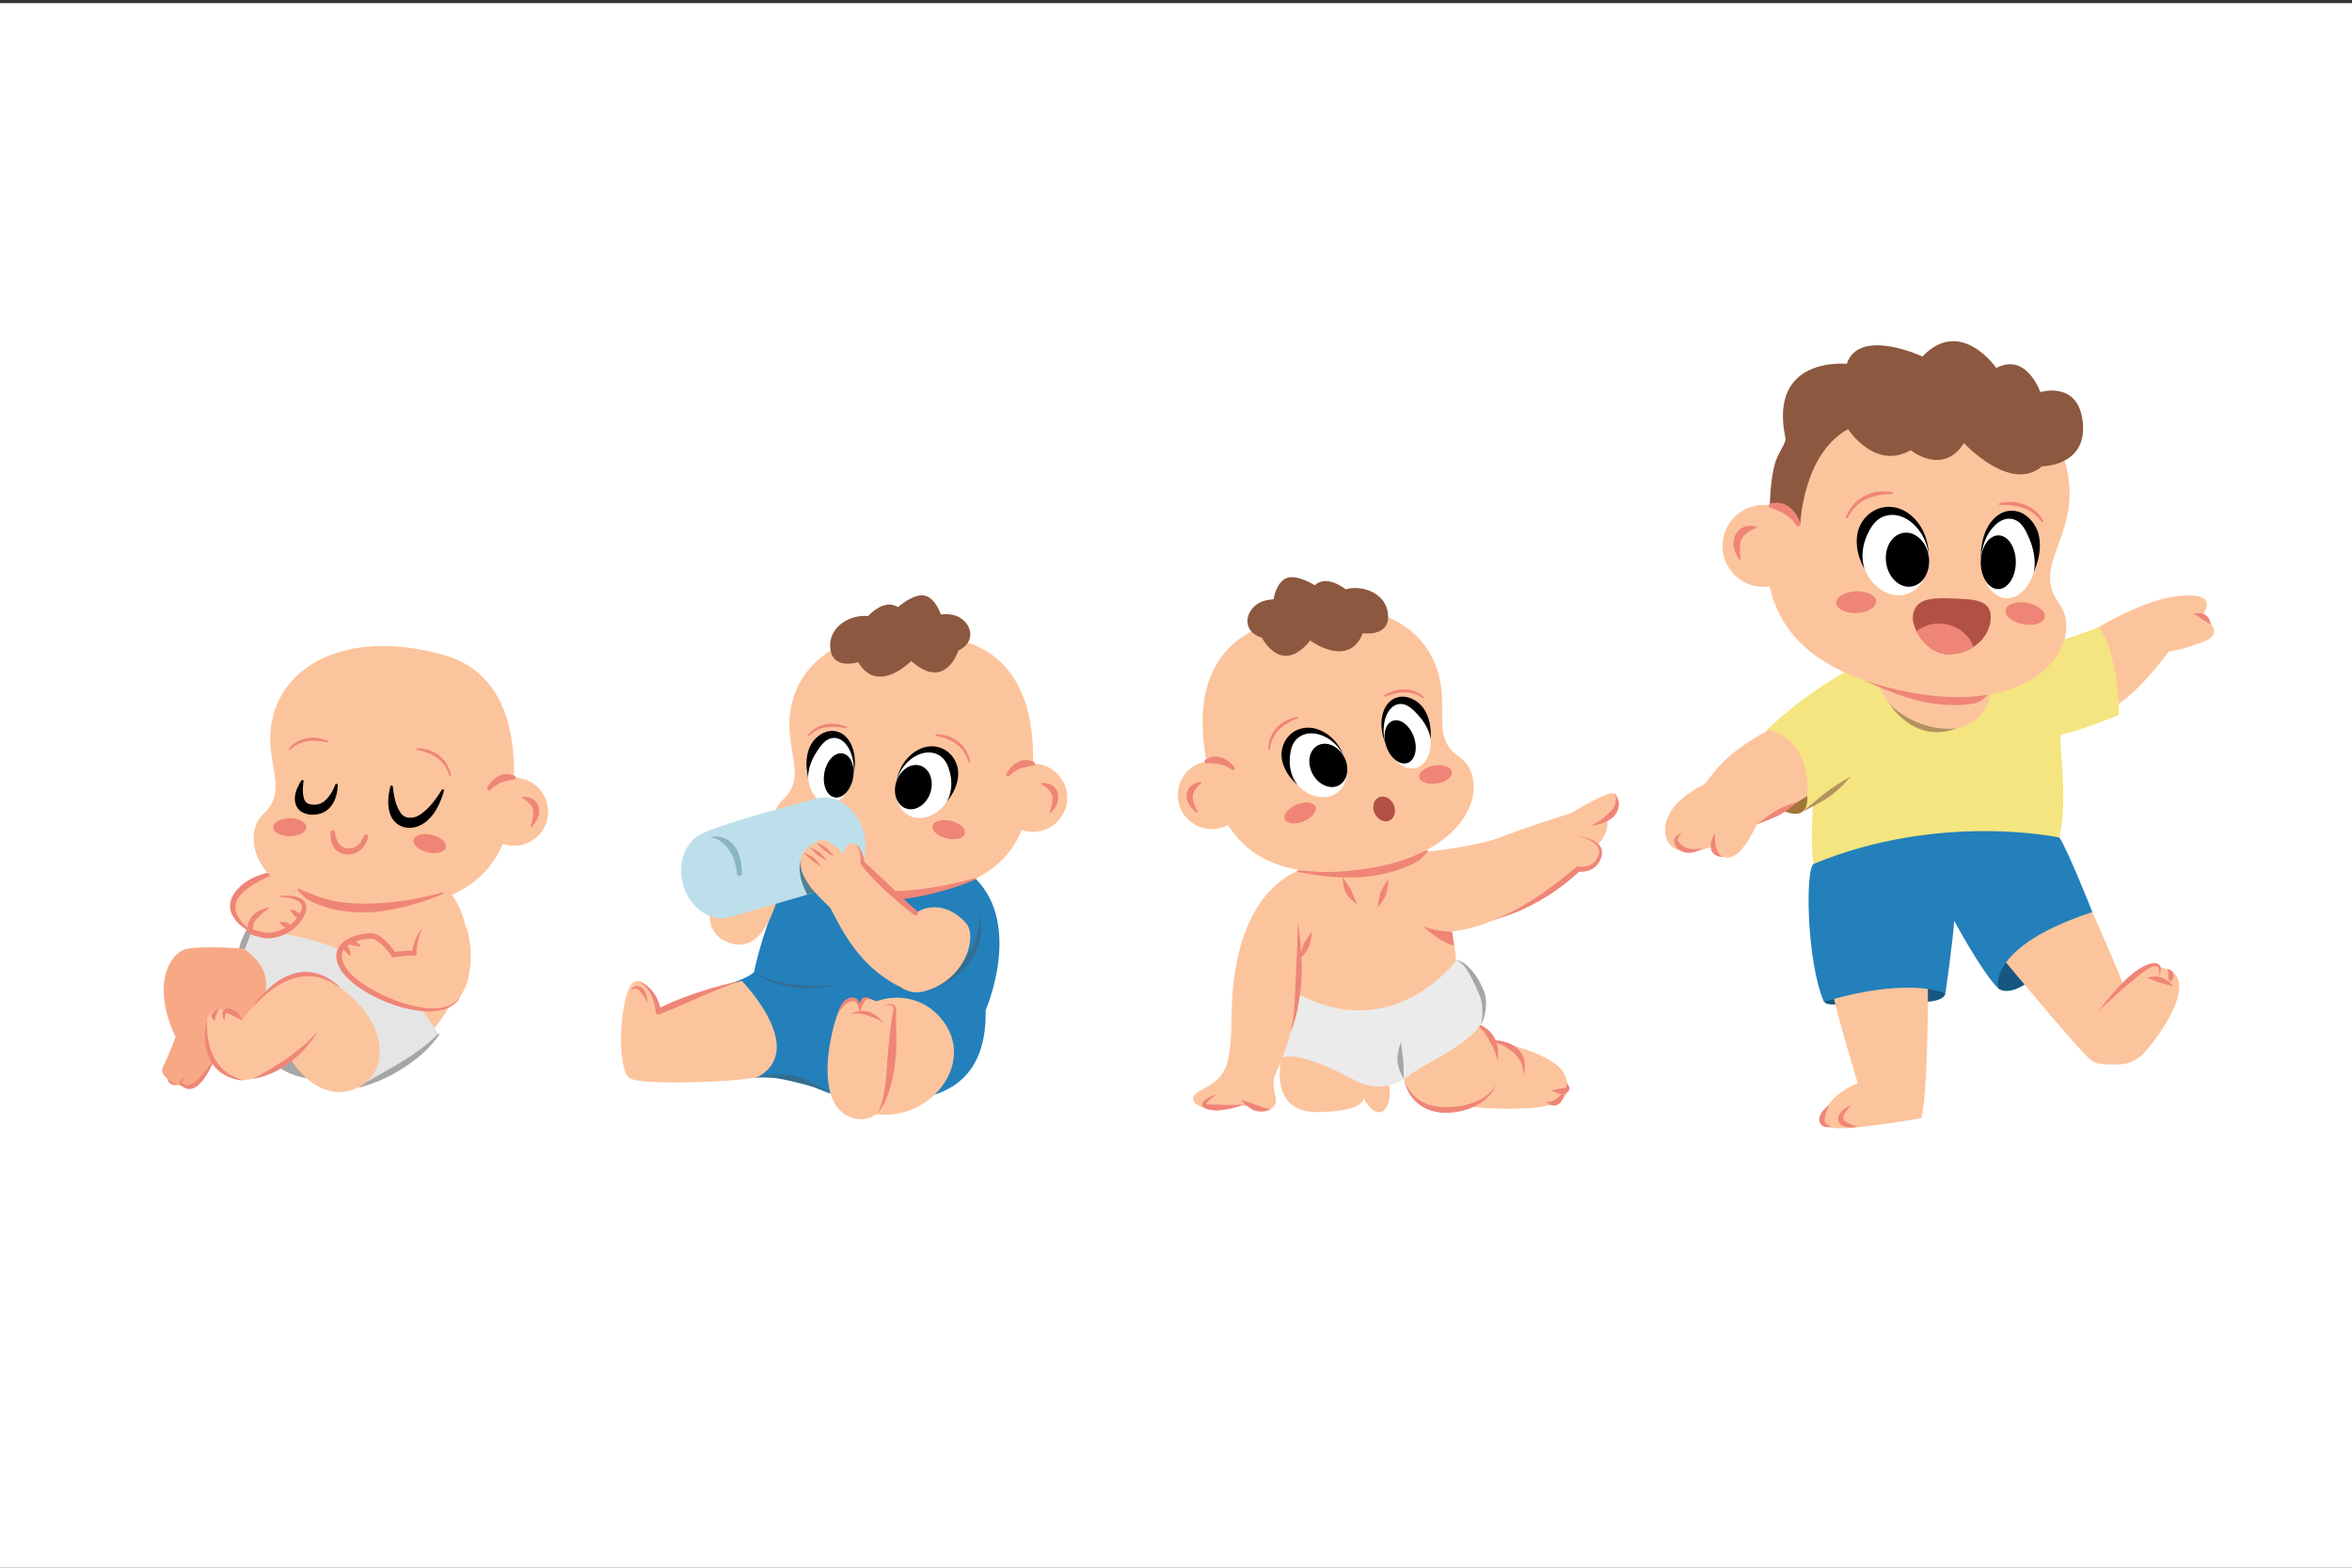 <?xml version="1.0" encoding="utf-8"?>
<!-- Generator: Adobe Illustrator 27.5.0, SVG Export Plug-In . SVG Version: 6.00 Build 0)  -->
<svg version="1.1" xmlns="http://www.w3.org/2000/svg" xmlns:xlink="http://www.w3.org/1999/xlink" x="0px" y="0px"
	 viewBox="0 0 750 500" style="enable-background:new 0 0 750 500;" xml:space="preserve">
<rect x="0" y="0" width="750" height="500" fill="#333333" stroke="none"/>
<g id="BACKGROUND">
	<rect y="1" style="fill:#FFFFFF;" width="750" height="500"/>
</g>
<g id="OBJECTS">
	<g>
		<g>
			<path style="fill-rule:evenodd;clip-rule:evenodd;fill:#FCC49D;" d="M96.766,277.968c0,0-16.327,9.566-20.13,28.715
				c-3.804,19.148,27.048,41.814,38.02,39.922c5.316-0.916,15.481-8.746,23.916-18.735c7.981-9.45,16.022-29.276,4.846-43.358
				C118.744,253.42,96.766,277.968,96.766,277.968z"/>
			<path style="fill-rule:evenodd;clip-rule:evenodd;fill:#E5E5E5;" d="M79.914,296.905c3.639-0.01,40.657,0.691,59.731,32.705
				c0.062,0.104,0.123,0.208,0.181,0.308c-8.415,9.806-19.91,15.78-25.171,16.686c-10.972,1.892-41.824-20.774-38.02-39.922
				C77.35,303.085,78.507,299.825,79.914,296.905z"/>
			<path style="fill-rule:evenodd;clip-rule:evenodd;fill:#A6A6A6;" d="M76.556,306.105c0,0,0.285-0.651,0.837-1.876
				c0.237-0.525,0.538-1.12,0.835-1.847c0.255-0.626,0.498-1.336,0.779-2.105c0.353-0.965,0.76-2.017,1.187-3.172
				c0.417-1.129,0.787-2.329,1.317-3.6c0.07-0.117,0.032-0.267-0.084-0.337c-0.116-0.07-0.267-0.032-0.337,0.084
				c-0.666,0.8-1.268,1.548-1.807,2.324c-0.248,0.357-0.474,0.707-0.68,1.064c-0.781,1.357-1.359,2.649-1.79,3.807
				c-0.166,0.448-0.302,0.879-0.406,1.289c-0.079,0.309-0.138,0.602-0.182,0.886c-0.103,0.658-0.15,1.213-0.172,1.698
				c-0.053,1.132,0.017,1.721,0.017,1.721c-0.018,0.135,0.077,0.258,0.211,0.276S76.539,306.239,76.556,306.105z"/>
			<path style="fill-rule:evenodd;clip-rule:evenodd;fill:#FCC49D;" d="M87.726,278.333c-7.486,1.361-11.958,4.403-13.106,9.815
				c-1.148,5.412,4.017,10.236,12.125,10.348s14.04-11.556,7.029-12.602c-2.907-0.434-4.537,0-4.537,0s7.193-1.494,6.553-4.537
				C95.15,278.315,93.071,277.362,87.726,278.333z"/>
			<path style="fill-rule:evenodd;clip-rule:evenodd;fill:#EF8577;" d="M89.329,277.725c-1.826,0.116-4.059,0.508-6.289,1.27
				c-0.873,0.298-1.737,0.657-2.565,1.077c-1.443,0.732-2.775,1.642-3.886,2.649c-1.314,1.191-2.315,2.545-2.825,3.995
				c-0.582,1.654-0.59,3.452,0.364,5.287c0.877,1.688,2.578,3.406,5.354,5.105c0.11,0.078,0.264,0.053,0.342-0.058
				c0.079-0.111,0.053-0.264-0.058-0.342c-1.85-1.529-3.054-2.981-3.816-4.33c-1.043-1.849-1.094-3.502-0.469-5.005
				c0.482-1.159,1.357-2.204,2.44-3.166c1.012-0.9,2.22-1.696,3.478-2.442c1.264-0.75,2.567-1.449,3.859-2.026
				c1.48-0.661,2.89-1.207,4.146-1.528c0.134-0.021,0.226-0.146,0.205-0.281C89.589,277.796,89.464,277.704,89.329,277.725z"/>
			<path style="fill-rule:evenodd;clip-rule:evenodd;fill:#FCC49D;" d="M145.191,291.439c4.681,0.663,7.809,18.475,1.008,27.22
				c-6.801,8.746-30.683-1.144-36.294-9.073c-5.611-7.93,3.304-11.058,8.57-11.09c2.722-0.016,6.822,5.373,7.057,6.049
				c0,0,3.606-0.704,6.553-0.504C132.084,304.041,132.808,289.685,145.191,291.439z"/>
			<path style="fill-rule:evenodd;clip-rule:evenodd;fill:#EF8577;" d="M131.443,303.241c0.128-0.729,0.39-1.913,0.894-3.251
				c0.436-1.158,1.052-2.413,1.891-3.599c0.035-0.06,0.112-0.081,0.172-0.046c0.061,0.035,0.081,0.112,0.046,0.173
				c-0.591,1.271-0.935,2.573-1.175,3.743c-0.443,2.156-0.433,3.819-0.433,3.819c-0.01,0.202-0.101,0.392-0.252,0.526
				c-0.151,0.134-0.35,0.202-0.552,0.188c-1.041-0.05-2.163,0.027-3.169,0.127c-1.762,0.176-3.172,0.452-3.172,0.452
				c-0.412,0.08-0.82-0.155-0.958-0.551c-0.039-0.111-0.233-0.373-0.504-0.737c-0.656-0.882-1.772-2.188-2.981-3.224
				c-0.945-0.81-1.922-1.495-2.771-1.488c-1.843,0.013-4.161,0.428-6.076,1.329c-1.254,0.59-2.339,1.382-2.936,2.445
				c-0.827,1.473-0.629,3.412,1.151,5.935c1.983,2.828,6.378,5.869,11.423,8.267c2.894,1.376,6.003,2.537,9.034,3.295
				c2.186,0.547,4.324,0.895,6.315,0.955c3.652,0.11,6.789-0.724,8.708-3.016c0.043-0.055,0.122-0.065,0.177-0.022
				c0.055,0.043,0.065,0.122,0.022,0.177c-1.839,2.549-5.066,3.689-8.906,3.815c-2.068,0.068-4.313-0.163-6.607-0.634
				c-3.159-0.647-6.41-1.743-9.424-3.1c-5.409-2.437-10.038-5.741-12.171-8.727c-2.338-3.295-2.346-5.88-1.265-7.81
				c0.764-1.364,2.118-2.426,3.727-3.181c2.148-1.007,4.749-1.47,6.817-1.48c1.178-0.004,2.611,0.795,3.914,1.927
				c1.543,1.34,2.922,3.097,3.568,4.07c0.717-0.116,2.017-0.3,3.448-0.37C130.068,303.213,130.764,303.209,131.443,303.241z"/>
			<path style="fill-rule:evenodd;clip-rule:evenodd;fill:#EF8577;" d="M80.634,296.391c0.234,0.086,0.566,0.2,0.998,0.336
				c0.578,0.181,1.329,0.398,2.26,0.629c1.657,0.418,4.367,0.03,6.894-1.308c1.985-1.05,3.868-2.689,5.03-5.087
				c0.812-1.561,0.512-2.581-0.336-3.259c-0.765-0.613-1.851-0.994-2.901-1.237c-1.728-0.399-3.334-0.445-3.334-0.445
				c-0.07,0.004-0.129-0.05-0.133-0.119c-0.003-0.07,0.05-0.129,0.12-0.133c0,0,2.094-0.274,4.167,0.03
				c1.011,0.148,2.004,0.449,2.772,0.945c1.387,0.897,2.088,2.408,1.048,4.877c-1.262,2.774-3.355,4.727-5.608,5.96
				c-2.961,1.621-6.19,1.975-8.148,1.488c-0.973-0.246-1.758-0.477-2.361-0.672c-1.073-0.345-1.591-0.579-1.591-0.579
				c-0.234-0.103-0.411-0.303-0.483-0.549c0,0-0.891-2.781,1.768-5.47c0.247-0.25,0.52-0.505,0.845-0.736
				c0.284-0.202,0.596-0.388,0.947-0.562c0.367-0.183,0.754-0.353,1.194-0.502c0.563-0.191,1.157-0.341,1.844-0.478
				c0.065-0.026,0.138,0.006,0.164,0.071c0.026,0.065-0.006,0.138-0.07,0.164c-0.572,0.359-1.041,0.716-1.496,1.065
				c-0.519,0.398-0.941,0.784-1.331,1.155c-0.232,0.22-0.44,0.433-0.636,0.639c-0.331,0.346-0.612,0.675-0.831,1.003
				C80.64,294.785,80.59,295.845,80.634,296.391z"/>
			<path style="fill-rule:evenodd;clip-rule:evenodd;fill:#EF8577;" d="M110.474,300.497c0,0,0.234,0.17,0.878,0.588
				c0.113,0.073,0.205,0.16,0.351,0.224c0.137,0.059,0.295,0.096,0.462,0.139c0.22,0.057,0.458,0.111,0.72,0.162
				c0.187,0.037,0.369,0.048,0.576,0.076c0.457,0.06,0.882,0.087,1.421,0.197c0.06,0.035,0.138,0.014,0.173-0.045
				c0.035-0.06,0.014-0.138-0.045-0.173c-0.481-0.542-0.87-0.941-1.336-1.286c-0.14-0.104-0.281-0.18-0.425-0.253
				c-0.237-0.121-0.469-0.208-0.69-0.273c-0.17-0.051-0.332-0.098-0.488-0.105c-0.128-0.006-0.233,0.007-0.346,0.029
				c-0.216,0.041-0.358,0.072-0.521,0.131c-0.559,0.202-0.734,0.338-0.734,0.338c-0.085,0.005-0.137,0.066-0.131,0.135
				C110.344,300.451,110.404,300.503,110.474,300.497z"/>
			<path style="fill-rule:evenodd;clip-rule:evenodd;fill:#EF8577;" d="M109.177,301.162c0,0,0.012,0.298,0.217,1.148
				c0.022,0.092,0.036,0.177,0.082,0.273c0.053,0.113,0.134,0.223,0.217,0.34c0.109,0.155,0.234,0.315,0.375,0.484
				c0.088,0.105,0.179,0.204,0.285,0.306c0.376,0.365,0.773,0.658,1.24,1.116c0.031,0.062,0.107,0.088,0.169,0.057
				c0.062-0.031,0.088-0.106,0.057-0.169c-0.083-0.673-0.14-1.182-0.284-1.705c-0.042-0.154-0.099-0.289-0.159-0.424
				c-0.099-0.221-0.211-0.416-0.325-0.591c-0.088-0.135-0.172-0.263-0.274-0.359c-0.086-0.081-0.168-0.131-0.258-0.184
				c-0.178-0.105-0.294-0.164-0.442-0.226c-0.536-0.222-0.72-0.243-0.72-0.243c-0.058-0.055-0.138-0.053-0.186-0.002
				C109.124,301.034,109.127,301.114,109.177,301.162z"/>
			<path style="fill-rule:evenodd;clip-rule:evenodd;fill:#EF8577;" d="M95.958,292.628c0,0-0.041-0.193-0.21-0.659
				c-0.051-0.142-0.087-0.246-0.166-0.408c-0.042-0.085-0.074-0.161-0.137-0.24c-0.078-0.098-0.183-0.179-0.287-0.262
				c-0.151-0.12-0.312-0.232-0.48-0.333c-0.117-0.071-0.23-0.131-0.352-0.183c-0.836-0.355-1.479-0.498-1.479-0.498
				c-0.054-0.045-0.133-0.037-0.177,0.016c-0.045,0.053-0.037,0.133,0.016,0.178c0,0,0.259,0.605,0.762,1.362
				c0.073,0.11,0.153,0.21,0.245,0.313c0.13,0.146,0.27,0.284,0.416,0.41c0.101,0.087,0.199,0.175,0.31,0.234
				c0.09,0.048,0.17,0.065,0.262,0.091c0.174,0.048,0.282,0.063,0.431,0.088c0.49,0.08,0.687,0.085,0.687,0.085
				c0.054,0.045,0.133,0.037,0.178-0.016C96.019,292.752,96.012,292.672,95.958,292.628z"/>
			<path style="fill-rule:evenodd;clip-rule:evenodd;fill:#EF8577;" d="M92.816,295.57c0,0-0.082-0.163-0.361-0.561
				c-0.084-0.12-0.141-0.205-0.257-0.336c-0.061-0.069-0.108-0.13-0.187-0.186c-0.098-0.069-0.215-0.115-0.332-0.162
				c-0.17-0.069-0.348-0.126-0.528-0.172c-0.127-0.032-0.245-0.055-0.372-0.068c-0.87-0.087-1.492-0.029-1.492-0.029
				c-0.064-0.028-0.138,0.002-0.166,0.066c-0.027,0.064,0.002,0.138,0.066,0.166c0,0,0.386,0.49,1.049,1.06
				c0.096,0.082,0.195,0.153,0.306,0.223c0.157,0.099,0.321,0.188,0.488,0.264c0.115,0.052,0.229,0.106,0.346,0.129
				c0.096,0.019,0.173,0.011,0.264,0.007c0.175-0.007,0.276-0.024,0.421-0.045c0.48-0.072,0.655-0.126,0.655-0.126
				c0.064,0.028,0.138-0.002,0.166-0.066C92.909,295.672,92.88,295.598,92.816,295.57z"/>
			<g>
				<path style="fill-rule:evenodd;clip-rule:evenodd;fill:#EF8577;" d="M56.539,345.833c0,0-0.447-0.261-0.929-0.719
					c-0.101-0.095-0.175-0.206-0.273-0.315c-0.115-0.127-0.202-0.273-0.289-0.429c-0.035-0.063-0.055-0.133-0.088-0.2
					c-0.033-0.066-0.088-0.118-0.121-0.19c-0.178-0.381-0.353-0.78-0.269-1.459c0.03-0.063,0.003-0.138-0.061-0.168
					c-0.063-0.03-0.138-0.003-0.168,0.06c-0.479,0.498-0.666,0.93-0.794,1.375c-0.047,0.162-0.043,0.307-0.046,0.46
					c-0.003,0.181,0.037,0.347,0.095,0.505c0.06,0.164,0.159,0.307,0.266,0.437c0.141,0.169,0.289,0.327,0.469,0.444
					c0.175,0.113,0.344,0.212,0.536,0.276c0.234,0.078,0.442,0.135,0.661,0.159c0.572,0.065,0.969,0.011,0.969,0.011
					c0.069,0.012,0.134-0.034,0.146-0.104C56.654,345.909,56.608,345.844,56.539,345.833z"/>
				<path style="fill-rule:evenodd;clip-rule:evenodd;fill:#F7A986;" d="M77.644,302.529c0,0-11.975-0.873-17.642,0
					s-12.023,11.174-4.032,28.229c0,0-2.214,6.088-4.033,9.577c-1.818,3.489,7.453,8.655,11.594,5.041
					c4.141-3.614,8.773-16.898,9.001-22.974c0,0,3.72,4.135,5.617,4.323C78.148,326.724,93.666,313.618,77.644,302.529z"/>
				<path style="fill-rule:evenodd;clip-rule:evenodd;fill:#EF8577;" d="M67.984,338.154c0,0-1.158,1.789-2.709,3.699
					c-0.619,0.762-1.3,1.536-1.997,2.225c-0.603,0.597-1.224,1.106-1.826,1.483c-0.645,0.405-1.252,0.697-1.886,0.516
					c-0.601-0.161-1.014-0.319-1.286-0.498c-0.16-0.106-0.277-0.19-0.323-0.298c-0.103-0.236,0.054-0.456,0.242-0.645
					c0.356-0.357,0.839-0.603,0.839-0.603c0.065-0.025,0.098-0.098,0.073-0.163c-0.025-0.065-0.098-0.098-0.163-0.073
					c0,0-0.761,0.219-1.243,0.625c-0.332,0.28-0.494,0.651-0.402,1.07c0.098,0.445,0.594,0.994,1.888,1.609
					c0.85,0.387,1.795,0.304,2.744-0.142c0.477-0.225,0.946-0.562,1.401-0.963c0.538-0.473,1.054-1.046,1.533-1.665
					c0.301-0.388,0.586-0.794,0.851-1.208c1.52-2.379,2.49-4.854,2.49-4.854c0.032-0.062,0.007-0.138-0.055-0.17
					C68.091,338.068,68.015,338.092,67.984,338.154z"/>
			</g>
			<path style="fill-rule:evenodd;clip-rule:evenodd;fill:#A6A6A6;" d="M114.744,346.835c0,0,1.422-0.367,3.67-1.174
				c1.045-0.375,2.259-0.833,3.581-1.419c0.887-0.394,1.815-0.847,2.768-1.354c1.298-0.691,2.64-1.483,3.984-2.355
				c2.11-1.369,4.241-2.916,6.169-4.658c1.965-1.775,3.688-3.746,5.103-5.802c0.084-0.106,0.067-0.261-0.04-0.345
				c-0.106-0.084-0.261-0.067-0.345,0.039c-1.572,1.726-3.459,3.27-5.443,4.75c-1.285,0.958-2.604,1.883-3.939,2.754
				c-1.286,0.838-2.579,1.625-3.838,2.372c-1.361,0.806-2.694,1.54-3.923,2.246c-1.467,0.843-2.785,1.629-3.93,2.278
				c-2.436,1.383-3.994,2.21-3.994,2.21c-0.126,0.049-0.189,0.191-0.141,0.318C114.476,346.82,114.618,346.883,114.744,346.835z"/>
			<path style="fill-rule:evenodd;clip-rule:evenodd;fill:#A6A6A6;" d="M98.407,343.915c0,0-9.368-0.231-17.293-10.926
				c-7.926-10.695,15.77-12.602,15.77-12.602l11.186,12.098l-2.084,10.269L98.407,343.915z"/>
			<g>
				<path style="fill-rule:evenodd;clip-rule:evenodd;fill:#FCC49D;" d="M92.663,337.833c0,0,8.281,14.123,20.266,9.559
					c11.986-4.565,10.735-21.041-3.529-31.757c-14.263-10.716-23.016-1.279-32.261,9.577c0,0-4.409-4.143-8.57-3.138
					c-4.16,1.006-5.432,16.547,5.89,21.788C80.917,346.853,92.663,337.833,92.663,337.833z"/>
				<path style="fill-rule:evenodd;clip-rule:evenodd;fill:#EF8577;" d="M65.789,326.003c0,0-0.777,3.339-0.212,7.302
					c0.113,0.794,0.287,1.609,0.533,2.426c0.236,0.786,0.545,1.568,0.929,2.332c0.28,0.558,0.595,1.11,0.974,1.63
					c0.367,0.505,0.788,0.984,1.258,1.43c1.001,0.951,2.213,1.767,3.673,2.385c1.207,0.512,2.573,0.882,4.14,1.077
					c0.069,0.014,0.135-0.031,0.148-0.099c0.013-0.069-0.031-0.135-0.099-0.149c-3.164-0.844-5.326-2.37-6.876-4.159
					c-0.379-0.437-0.717-0.889-1.034-1.346c-0.329-0.473-0.637-0.949-0.906-1.44c-0.374-0.684-0.685-1.385-0.948-2.086
					c-0.279-0.747-0.505-1.49-0.687-2.218c-0.937-3.762-0.643-7.046-0.643-7.046c0.011-0.069-0.036-0.134-0.105-0.145
					C65.865,325.888,65.8,325.934,65.789,326.003z"/>
				<path style="fill-rule:evenodd;clip-rule:evenodd;fill:#EF8577;" d="M81.149,344.036c0,0,1.389-0.24,3.623-1.015
					c0.545-0.189,1.132-0.408,1.762-0.673c0.547-0.23,1.122-0.484,1.714-0.792c0.567-0.295,1.145-0.641,1.738-1.014
					c0.807-0.508,1.639-1.08,2.48-1.719c0.954-0.724,1.926-1.525,2.879-2.43c1.954-1.857,3.837-4.098,5.587-6.706
					c0.042-0.055,0.032-0.134-0.023-0.177c-0.055-0.042-0.134-0.032-0.177,0.023c-2.029,2.321-4.189,4.204-6.271,5.837
					c-1.001,0.784-1.975,1.511-2.927,2.172c-0.836,0.581-1.649,1.115-2.427,1.605c-0.572,0.36-1.128,0.692-1.652,1.018
					c-0.547,0.34-1.055,0.673-1.543,0.974c-0.566,0.349-1.084,0.667-1.569,0.95c-2,1.165-3.266,1.704-3.266,1.704
					c-0.067,0.019-0.105,0.09-0.085,0.156C81.011,344.017,81.082,344.056,81.149,344.036z"/>
				<path style="fill-rule:evenodd;clip-rule:evenodd;fill:#EF8577;" d="M77.228,325.122c0,0-0.28-0.508-0.793-1.211
					c-0.138-0.189-0.282-0.371-0.455-0.568c-0.159-0.181-0.322-0.357-0.516-0.518c-0.304-0.254-0.655-0.459-1.001-0.635
					c-0.649-0.331-1.315-0.518-1.889-0.524c-0.809,0.062-1.291,0.37-1.5,0.912c-0.146,0.38-0.193,0.834-0.113,1.301
					c0.14,0.819,0.512,1.584,0.512,1.584c0.02,0.067,0.09,0.105,0.156,0.086c0.067-0.02,0.106-0.09,0.086-0.156
					c0,0-0.089-0.97,0.124-1.769c0.058-0.216,0.172-0.388,0.316-0.514c0.077-0.068,0.185,0,0.33,0.028
					c0.252,0.03,0.512,0.149,0.788,0.279c0.27,0.127,0.54,0.291,0.818,0.452c0.188,0.109,0.377,0.221,0.57,0.319
					c0.419,0.212,0.817,0.366,1.176,0.537c0.732,0.349,1.212,0.579,1.212,0.579c0.049,0.049,0.13,0.048,0.179-0.002
					C77.279,325.251,77.278,325.171,77.228,325.122z"/>
				<path style="fill-rule:evenodd;clip-rule:evenodd;fill:#EF8577;" d="M69.495,321.829c0,0-0.382,0.119-0.9,0.423
					c-0.192,0.113-0.365,0.242-0.547,0.414c-0.205,0.194-0.362,0.436-0.487,0.693c-0.058,0.119-0.108,0.245-0.123,0.374
					c-0.018,0.161-0.019,0.308,0.019,0.464c0.032,0.13,0.04,0.244,0.101,0.365c0.198,0.388,0.396,0.723,0.92,0.954
					c0.049,0.05,0.129,0.051,0.179,0.002c0.05-0.048,0.051-0.129,0.002-0.178c-0.117-0.285-0.085-0.495-0.066-0.736
					c0.016-0.204,0.183-0.312,0.255-0.495c0.045-0.113,0.073-0.233,0.114-0.35c0.077-0.222,0.131-0.437,0.215-0.642
					c0.26-0.634,0.473-1.089,0.473-1.089c0.055-0.044,0.063-0.123,0.02-0.177C69.629,321.795,69.549,321.785,69.495,321.829z"/>
				<path style="fill-rule:evenodd;clip-rule:evenodd;fill:#EF8577;" d="M81.391,320.558c0,0,2.721-3.408,6.937-6.054
					c0.833-0.523,1.721-1.016,2.66-1.453c0.891-0.415,1.827-0.777,2.803-1.053c0.706-0.2,1.434-0.346,2.179-0.456
					c0.72-0.106,1.455-0.177,2.211-0.186c3.025-0.036,6.336,0.868,9.856,3.456c0.053,0.044,0.133,0.036,0.177-0.018
					c0.044-0.054,0.036-0.133-0.018-0.177c-1.523-1.39-3.037-2.418-4.538-3.15c-1.855-0.906-3.679-1.363-5.441-1.473
					c-0.834-0.053-1.654-0.025-2.452,0.08c-0.82,0.108-1.615,0.302-2.385,0.543c-1.046,0.327-2.045,0.75-2.983,1.247
					c-0.967,0.511-1.872,1.093-2.705,1.713c-4.094,3.046-6.507,6.836-6.507,6.836c-0.04,0.056-0.027,0.135,0.03,0.176
					C81.272,320.628,81.35,320.615,81.391,320.558z"/>
			</g>
		</g>
		<g>
			<path style="fill-rule:evenodd;clip-rule:evenodd;fill:#FCC49D;" d="M163.906,248.008c6,0,10.871,4.871,10.871,10.87
				c0,6-4.871,10.871-10.871,10.871c-5.999,0-10.87-4.871-10.87-10.871C153.036,252.88,157.907,248.008,163.906,248.008z"/>
			<path style="fill-rule:evenodd;clip-rule:evenodd;fill:#FCC49D;" d="M163.79,250.465c0.716-13.801-1.295-35.827-22.612-41.669
				c-28.581-7.833-48.266,2.018-53.479,17.513c-5.213,15.495,5.415,24.765-3.623,33.215c-9.038,8.45-0.161,33.21,41.065,30.195
				C160.993,287.097,163.086,264.053,163.79,250.465z"/>
			<path style="fill-rule:evenodd;clip-rule:evenodd;fill:#EF8577;" d="M94.883,283.756c0,0,0.664,1.125,2.535,2.612
				c0.35,0.279,0.745,0.547,1.197,0.814c0.264,0.156,0.554,0.292,0.854,0.437c1.701,0.826,3.872,1.658,6.56,2.293
				c1.99,0.47,4.266,0.83,6.839,0.988c1.814,0.112,3.779,0.133,5.893-0.008c1.828-0.122,3.765-0.364,5.816-0.731
				c2.642-0.473,5.461-1.159,8.481-2.084c2.586-0.793,5.294-1.771,8.165-2.937c0.128-0.044,0.197-0.183,0.154-0.312
				c-0.043-0.129-0.183-0.198-0.311-0.154c-2.96,0.813-5.742,1.435-8.372,1.938c-3.028,0.58-5.831,0.958-8.439,1.209
				c-1.995,0.193-3.866,0.295-5.627,0.348c-2.012,0.062-3.874,0.052-5.599-0.041c-2.978-0.16-5.536-0.545-7.709-1.054
				c-1.944-0.455-3.579-0.988-4.92-1.536c-0.284-0.116-0.55-0.238-0.812-0.342c-0.448-0.178-0.859-0.326-1.246-0.469
				c-2.083-0.77-3.114-1.322-3.114-1.322c-0.097-0.095-0.252-0.094-0.348,0.003C94.786,283.505,94.787,283.66,94.883,283.756z"/>
			<path style="fill-rule:evenodd;clip-rule:evenodd;fill:#EF8577;" d="M166.747,254.651c0,0,1.107,0.598,2.094,1.661
				c0.202,0.217,0.391,0.455,0.573,0.718c0.231,0.332,0.429,0.71,0.545,1.17c0.165,0.655,0.178,1.43-0.004,2.422
				c-0.145,0.793-0.311,1.673-0.712,2.717c-0.07,0.116-0.033,0.267,0.083,0.337c0.116,0.07,0.267,0.033,0.337-0.083
				c0.803-0.914,1.378-1.714,1.746-2.509c0.579-1.254,0.62-2.371,0.47-3.284c-0.129-0.781-0.449-1.444-0.876-1.968
				c-0.307-0.377-0.658-0.697-1.048-0.927c-0.522-0.308-1.043-0.5-1.538-0.603c-0.925-0.193-1.582-0.135-1.582-0.135
				c-0.133-0.024-0.261,0.064-0.286,0.198C166.525,254.499,166.613,254.627,166.747,254.651z"/>
			<path style="fill-rule:evenodd;clip-rule:evenodd;" d="M96.039,249.019c0,0-1.289,1.849-1.83,4.087
				c-0.274,1.137-0.268,2.339,0.075,3.405c0.564,1.755,2.107,3.125,5.043,3.347c2.428,0.037,4.269-0.724,5.558-1.983
				c0.844-0.825,1.473-1.799,1.886-2.811c0.957-2.35,0.913-4.623,0.913-4.623c0.03-0.222-0.126-0.426-0.347-0.456
				c-0.222-0.03-0.426,0.126-0.455,0.347c0,0-0.924,2.8-2.988,4.788c-1.029,0.991-2.397,1.733-4.358,1.496
				c-1.106-0.066-1.777-0.413-2.156-0.991c-0.206-0.313-0.379-0.643-0.483-1.016c-0.657-2.342-0.113-5.271-0.113-5.271
				c0.088-0.205-0.007-0.444-0.212-0.532C96.366,248.719,96.127,248.814,96.039,249.019z"/>
			<path style="fill-rule:evenodd;clip-rule:evenodd;" d="M124.47,250.889c0,0-0.59,1.956-0.668,4.404
				c-0.05,1.531,0.131,3.206,0.724,4.664c0.912,2.245,2.789,3.857,5.677,4.082c2.624,0.07,4.953-1.104,6.745-2.967
				c0.956-0.994,1.764-2.142,2.406-3.3c1.554-2.806,2.202-5.481,2.202-5.481c0.081-0.208-0.023-0.443-0.231-0.524
				c-0.208-0.081-0.443,0.023-0.524,0.231c0,0-1.261,2.24-3.224,4.542c-0.744,0.873-1.596,1.726-2.52,2.482
				c-1.349,1.102-2.884,1.939-4.644,1.76c-1.56-0.079-2.444-1.031-3.082-2.172c-0.618-1.104-1.084-2.34-1.373-3.538
				c-0.534-2.217-0.682-4.089-0.682-4.089c0.026-0.222-0.133-0.423-0.355-0.449C124.697,250.508,124.496,250.667,124.47,250.889z"/>
			<path style="fill-rule:evenodd;clip-rule:evenodd;fill:#EF8577;" d="M104.397,236.244c0,0-1.291-0.627-3.188-0.891
				c-0.417-0.058-0.864-0.089-1.33-0.092c-0.639-0.005-1.313,0.05-2.001,0.174c-0.845,0.152-1.713,0.409-2.556,0.82
				c-1.108,0.541-2.173,1.34-3.114,2.477c-0.1,0.112-0.091,0.283,0.021,0.383c0.112,0.1,0.283,0.091,0.383-0.021
				c0.786-0.805,1.637-1.382,2.5-1.808c0.972-0.481,1.964-0.752,2.923-0.893c0.636-0.093,1.255-0.124,1.842-0.127
				c0.433-0.002,0.848,0.013,1.239,0.035c1.802,0.098,3.087,0.45,3.087,0.45c0.14,0.053,0.297-0.017,0.35-0.157
				C104.607,236.454,104.537,236.297,104.397,236.244z"/>
			<path style="fill-rule:evenodd;clip-rule:evenodd;fill:#EF8577;" d="M132.969,239.184c0,0,1.514,0.166,3.399,0.915
				c0.411,0.163,0.841,0.348,1.279,0.565c0.591,0.294,1.197,0.643,1.786,1.076c0.868,0.639,1.697,1.45,2.397,2.495
				c0.597,0.891,1.11,1.939,1.462,3.197c0.035,0.145,0.181,0.235,0.327,0.2c0.145-0.035,0.235-0.181,0.201-0.327
				c-0.338-1.667-0.943-3.031-1.711-4.14c-0.614-0.888-1.334-1.61-2.088-2.199c-0.628-0.491-1.281-0.891-1.93-1.204
				c-0.476-0.23-0.948-0.417-1.404-0.56c-2.059-0.645-3.703-0.559-3.703-0.559c-0.149-0.003-0.274,0.115-0.278,0.265
				C132.701,239.056,132.819,239.18,132.969,239.184z"/>
			<path style="fill-rule:evenodd;clip-rule:evenodd;fill:#EF8577;" d="M105.384,265.453c0,0-0.312,2.566,0.902,4.598
				c0.766,1.282,2.126,2.311,4.28,2.471c2.007,0.094,3.468-0.584,4.512-1.524c1.794-1.618,2.318-3.969,2.318-3.969
				c0.098-0.39-0.14-0.786-0.53-0.884c-0.39-0.098-0.787,0.139-0.884,0.53c0,0-0.535,1.816-2.027,2.993
				c-0.774,0.611-1.83,1.012-3.232,0.858c-1.369-0.113-2.182-0.794-2.721-1.576c-1.039-1.508-1.162-3.433-1.162-3.433
				c0.017-0.402-0.295-0.742-0.697-0.76C105.741,264.739,105.401,265.051,105.384,265.453z"/>
			<path style="fill-rule:evenodd;clip-rule:evenodd;fill:#EF8577;" d="M92.411,260.947c2.92,0,5.29,1.293,5.29,2.885
				c0,1.593-2.37,2.885-5.29,2.885c-2.919,0-5.289-1.293-5.289-2.885C87.122,262.24,89.492,260.947,92.411,260.947z"/>
			<path style="fill-rule:evenodd;clip-rule:evenodd;fill:#EF8577;" d="M137.677,266.237c2.843,0.661,4.859,2.457,4.498,4.009
				c-0.361,1.551-2.963,2.273-5.806,1.612c-2.843-0.661-4.859-2.457-4.498-4.009C132.232,266.297,134.833,265.575,137.677,266.237z"
				/>
			<path style="fill-rule:evenodd;clip-rule:evenodd;fill:#EF8577;" d="M164.033,247.414c0,0-0.451-0.229-1.273-0.413
				c-0.373-0.084-0.804-0.132-1.306-0.126c-0.329,0.004-0.68,0.054-1.044,0.14c-0.477,0.112-0.974,0.301-1.475,0.562
				c-0.569,0.295-1.154,0.669-1.701,1.186c-0.655,0.619-1.262,1.393-1.81,2.386c-0.2,0.273-0.14,0.658,0.133,0.858
				c0.273,0.199,0.658,0.139,0.858-0.134c0.898-0.973,1.84-1.536,2.706-1.979c0.806-0.413,1.572-0.596,2.232-0.775
				c1.404-0.382,2.377-0.515,2.377-0.515c0.328,0.084,0.663-0.114,0.747-0.442C164.559,247.833,164.36,247.499,164.033,247.414z"/>
		</g>
	</g>
	<g>
		<g>
			<path style="fill-rule:evenodd;clip-rule:evenodd;fill:#2380BB;" d="M240.864,343.664c0,0,6.641-0.463,12.965,0.901
				c5.133,1.107,10.355,4.698,14.537,4.974c9.334,0.618,46.624,9.527,45.936-27.329c0,0,11.783-26.982-3.194-41.947
				c-14.977-14.965-56.877-6.425-62.512,5.266C242.96,297.22,240.455,310,240.455,310s-1.023,1.597-8.15,3.89
				C232.305,313.89,231.226,335.925,240.864,343.664z"/>
			<path style="fill-rule:evenodd;clip-rule:evenodd;fill:#FCC49D;" d="M242.017,343.306c-2.626,1.552-37.482,3.172-41.291,0.543
				c-3.808-2.629-3.349-22.008,0-28.794c3.349-6.787,8.563,4.405,9.236,7.606c0,0,13.952-7.254,26.622-9.78
				C236.584,312.882,257.427,334.199,242.017,343.306z"/>
			<path style="fill-rule:evenodd;clip-rule:evenodd;fill:#FCC49D;" d="M279.428,355.337c17.942,2.454,33.382-18.095,19.3-31.963
				c-8.548-8.417-21.596-5.182-24.7,0C270.924,328.556,272.593,354.402,279.428,355.337z"/>
			<path style="fill-rule:evenodd;clip-rule:evenodd;fill:#FCC49D;" d="M273.055,356.819c10.547,1.941,15.03-15.468,12.953-27.836
				c-1.197-7.128-6.101-10.35-10.583-10.738c-0.515-0.045-1.025,2.274-1.523,2.303c-0.328,0.019-0.651-2.272-0.967-2.223
				c-2.271,0.356-4.182,1.493-5.068,3.235C265.046,327.114,258.374,354.118,273.055,356.819z"/>
			<path style="fill-rule:evenodd;clip-rule:evenodd;fill:#EF8577;" d="M210.575,321.336c0.894-0.445,2.353-1.139,4.186-1.911
				c2.25-0.947,5.069-1.979,8.023-2.97c4.837-1.624,10.041-3.033,13.8-3.574c-2.294,0.606-5.084,1.663-8.015,2.845
				c-3.742,1.509-7.648,3.292-10.913,4.732c-1.345,0.594-2.585,1.115-3.645,1.553c-2.235,0.923-3.676,1.472-3.676,1.472
				c-0.259,0.117-0.559,0.106-0.808-0.031c-0.25-0.137-0.42-0.384-0.459-0.666c-0.183-2.395-0.786-4.223-1.522-5.635
				c-1.696-3.249-4.103-4.269-4.103-4.269s2.724,0.605,4.985,3.724C209.288,317.793,210.043,319.342,210.575,321.336z"/>
			<path style="fill-rule:evenodd;clip-rule:evenodd;fill:#EF8577;" d="M200.981,316.001c0,0,0.364-0.306,0.9-0.531
				c0.519-0.217,1.171-0.279,1.865,0.339c0.191,0.17,0.375,0.395,0.591,0.669c0.179,0.226,0.377,0.477,0.591,0.774
				c0.49,0.681,1.065,1.503,1.658,2.692c-0.17-1.374-0.376-2.407-0.702-3.219c-0.162-0.403-0.355-0.737-0.561-1.01
				c-0.288-0.383-0.601-0.651-0.903-0.831c-0.807-0.483-1.527-0.466-2.099-0.204C201.44,315.088,200.981,316.001,200.981,316.001z"
				/>
			<path style="fill-rule:evenodd;clip-rule:evenodd;fill:#EF8577;" d="M271.273,323.374c0,0,1.068-0.268,2.699-0.101
				c0.522,0.053,1.09,0.161,1.715,0.319c0.394,0.099,0.802,0.23,1.237,0.371c0.392,0.126,0.802,0.259,1.231,0.42
				c1.111,0.416,2.313,0.959,3.584,1.898c-0.826-1.054-1.637-1.877-2.501-2.486c-0.72-0.508-1.445-0.872-2.152-1.088
				c-0.862-0.264-1.683-0.317-2.406-0.286C272.55,322.513,271.273,323.374,271.273,323.374z"/>
			<path style="fill-rule:evenodd;clip-rule:evenodd;fill:#EF8577;" d="M267.202,323.374c0.419-0.854,1.148-1.872,2.042-2.713
				c0.467-0.438,0.983-0.797,1.541-1.044c0.346-0.153,0.705-0.273,1.094-0.291c0.587-0.074,0.984,0.24,1.283,0.672
				c0.78,1.128,1.017,2.879,1.017,2.879s0.294-1.916-0.265-3.286c-0.351-0.859-1.044-1.43-2.086-1.473
				c-0.561,0.022-1.096,0.15-1.578,0.404c-0.453,0.239-0.866,0.568-1.219,0.965C268.022,320.626,267.445,322.204,267.202,323.374z"
				/>
			<path style="fill-rule:evenodd;clip-rule:evenodd;fill:#EF8577;" d="M274.175,322.602c0,0,0.245-0.678,0.631-1.518
				c0.138-0.301,0.303-0.598,0.463-0.906c0.12-0.231,0.245-0.453,0.377-0.659c0.127-0.199,0.223-0.398,0.394-0.536
				c0.38-0.305,0.85-0.461,1.629-0.264c-0.712-0.643-1.338-0.744-1.91-0.632c-0.333,0.065-0.613,0.252-0.877,0.485
				c-0.182,0.161-0.341,0.362-0.465,0.589c-0.164,0.301-0.278,0.641-0.334,0.99C273.881,321.402,274.175,322.602,274.175,322.602z"
				/>
			<path style="fill-rule:evenodd;clip-rule:evenodd;fill:#EF8577;" d="M281.739,321.048c0,0,1.812-0.887,2.747-0.231
				c0.456,0.319,0.577,1.031,0.201,2.465c-0.377,1.537-0.757,4.585-1.128,8.298c-0.171,1.712-0.368,3.558-0.505,5.462
				c-0.215,3.01-0.368,6.136-0.762,9.047c-0.5,3.692-1.228,7.007-2.736,9.266c2.475-2.609,4.223-7.164,5.222-12.174
				c0.522-2.614,0.832-5.34,0.974-7.918c0.117-2.128,0.074-4.152,0.049-5.945c-0.038-2.583-0.146-4.654-0.033-5.85
				c0.165-1.971-0.324-2.835-0.998-3.145C283.598,319.781,281.739,321.048,281.739,321.048z"/>
			<path style="fill-rule:evenodd;clip-rule:evenodd;fill:#336D92;" d="M240.455,310c0,0,2.328,2.204,7.413,3.803
				c1.562,0.492,3.384,0.937,5.476,1.185c1.69,0.201,3.557,0.266,5.59,0.182c2.503-0.103,5.251-0.473,8.268-1.1
				c-3.728,0.435-7.021,0.443-9.922,0.275c-1.155-0.067-2.246-0.163-3.277-0.274c-1.161-0.124-2.245-0.267-3.253-0.439
				c-1.618-0.276-3.039-0.609-4.271-0.972C242.44,311.472,240.455,310,240.455,310z"/>
			<path style="fill-rule:evenodd;clip-rule:evenodd;fill:#336D92;" d="M295.253,316.013c0,0,4.482-0.98,9.057-4.277
				c1.715-1.236,3.452-2.788,4.889-4.745c1.28-1.745,2.317-3.813,2.979-6.158c0.818-2.901,1.004-6.229,0.38-10.021
				c0.074,3.724-0.647,6.85-1.728,9.564c-0.836,2.1-1.939,3.902-3.124,5.521c-1.344,1.838-2.797,3.425-4.275,4.744
				C299.321,314.309,295.253,316.013,295.253,316.013z"/>
			<path style="fill-rule:evenodd;clip-rule:evenodd;fill:#336D92;" d="M264.876,348.959c0,0-2.422-2.115-6.496-4.005
				c-1.425-0.661-3.044-1.308-4.834-1.739c-1.599-0.385-3.327-0.591-5.115-0.62c-2.456-0.041-4.994,0.317-7.573,1.067
				c1.722-0.152,3.377-0.097,5.001,0.042c1.696,0.145,3.311,0.434,4.866,0.768c0.784,0.168,1.547,0.349,2.293,0.523
				c1.205,0.279,2.354,0.565,3.434,0.86C261.465,347.222,264.876,348.959,264.876,348.959z"/>
			<path style="fill-rule:evenodd;clip-rule:evenodd;fill:#FCC49D;" d="M229.988,280.224c0,0-8.958,14.924,1.163,19.891
				c10.12,4.967,15.18-6.603,17.444-16.281C250.859,274.156,229.988,280.224,229.988,280.224z"/>
		</g>
		<g>
			<path style="fill-rule:evenodd;clip-rule:evenodd;fill:#FCC49D;" d="M329.437,243.566c5.999,0,10.87,4.871,10.87,10.87
				c0,6-4.871,10.87-10.87,10.87c-6,0-10.871-4.871-10.871-10.87C318.567,248.437,323.438,243.566,329.437,243.566z"/>
			<path style="fill-rule:evenodd;clip-rule:evenodd;fill:#FCC49D;" d="M329.321,246.023c0.715-13.801-1.296-35.827-22.613-41.669
				c-28.581-7.834-48.266,2.018-53.479,17.513c-5.214,15.495,5.415,24.765-3.624,33.215c-9.038,8.45-0.161,33.21,41.066,30.195
				C326.523,282.655,328.616,259.611,329.321,246.023z"/>
			<path style="fill-rule:evenodd;clip-rule:evenodd;fill:#EF8577;" d="M332.277,250.209c0,0,1.108,0.598,2.095,1.661
				c0.202,0.217,0.39,0.455,0.573,0.717c0.231,0.332,0.429,0.71,0.545,1.17c0.165,0.655,0.177,1.43-0.005,2.422
				c-0.145,0.792-0.311,1.673-0.712,2.717c-0.07,0.116-0.033,0.267,0.083,0.337c0.116,0.07,0.267,0.033,0.337-0.083
				c0.803-0.914,1.378-1.714,1.746-2.509c0.58-1.254,0.62-2.371,0.47-3.284c-0.129-0.781-0.449-1.444-0.876-1.968
				c-0.308-0.377-0.659-0.697-1.048-0.927c-0.523-0.308-1.044-0.5-1.539-0.603c-0.925-0.193-1.582-0.135-1.582-0.135
				c-0.134-0.024-0.262,0.064-0.286,0.198C332.055,250.057,332.144,250.184,332.277,250.209z"/>
			<path style="fill-rule:evenodd;clip-rule:evenodd;fill:#EF8577;" d="M269.928,231.801c0,0-1.291-0.627-3.188-0.891
				c-0.417-0.058-0.864-0.089-1.33-0.092c-0.638-0.005-1.312,0.05-2,0.174c-0.845,0.152-1.712,0.409-2.556,0.82
				c-1.108,0.541-2.173,1.34-3.113,2.477c-0.1,0.112-0.091,0.283,0.02,0.383c0.112,0.1,0.283,0.091,0.383-0.021
				c0.786-0.805,1.637-1.382,2.5-1.808c0.972-0.481,1.965-0.752,2.923-0.893c0.636-0.093,1.255-0.124,1.842-0.127
				c0.433-0.002,0.848,0.013,1.239,0.035c1.802,0.098,3.087,0.45,3.087,0.45c0.14,0.053,0.297-0.017,0.35-0.157
				C270.138,232.012,270.068,231.855,269.928,231.801z"/>
			<path style="fill-rule:evenodd;clip-rule:evenodd;fill:#EF8577;" d="M298.499,234.742c0,0,1.515,0.166,3.399,0.915
				c0.411,0.163,0.841,0.348,1.279,0.565c0.591,0.294,1.198,0.643,1.786,1.076c0.867,0.639,1.697,1.45,2.397,2.494
				c0.597,0.891,1.111,1.939,1.462,3.197c0.035,0.145,0.181,0.235,0.327,0.2c0.146-0.035,0.236-0.181,0.201-0.327
				c-0.338-1.667-0.942-3.031-1.71-4.14c-0.615-0.888-1.334-1.609-2.088-2.199c-0.629-0.491-1.282-0.891-1.931-1.204
				c-0.476-0.23-0.948-0.418-1.403-0.56c-2.059-0.645-3.704-0.559-3.704-0.559c-0.149-0.003-0.274,0.115-0.278,0.265
				C298.231,234.613,298.349,234.738,298.499,234.742z"/>
			<path style="fill-rule:evenodd;clip-rule:evenodd;fill:#EF8577;" d="M257.942,256.504c2.92,0,5.29,1.293,5.29,2.885
				c0,1.593-2.37,2.885-5.29,2.885c-2.92,0-5.29-1.293-5.29-2.885C252.652,257.798,255.022,256.504,257.942,256.504z"/>
			<path style="fill-rule:evenodd;clip-rule:evenodd;fill:#EF8577;" d="M303.208,261.794c2.843,0.661,4.859,2.457,4.498,4.009
				c-0.36,1.551-2.962,2.273-5.805,1.612c-2.844-0.661-4.859-2.457-4.499-4.009C297.763,261.855,300.364,261.132,303.208,261.794z"
				/>
			<path style="fill-rule:evenodd;clip-rule:evenodd;fill:#EF8577;" d="M329.563,242.972c0,0-0.451-0.229-1.273-0.413
				c-0.372-0.084-0.804-0.132-1.305-0.126c-0.33,0.004-0.68,0.054-1.044,0.14c-0.477,0.112-0.975,0.301-1.476,0.562
				c-0.569,0.295-1.154,0.669-1.701,1.186c-0.655,0.619-1.262,1.393-1.81,2.386c-0.199,0.273-0.14,0.658,0.134,0.858
				c0.273,0.199,0.658,0.139,0.857-0.134c0.899-0.973,1.84-1.536,2.706-1.979c0.806-0.413,1.573-0.596,2.232-0.775
				c1.405-0.382,2.377-0.515,2.377-0.515c0.329,0.084,0.663-0.114,0.747-0.442C330.089,243.391,329.891,243.056,329.563,242.972z"/>
			<path style="fill-rule:evenodd;clip-rule:evenodd;fill:#FFFFFF;" d="M290.122,260.23c-4.457-2.093-5.916-8.391-3.256-14.055
				c2.66-5.665,8.438-8.564,12.895-6.471c4.457,2.093,5.915,8.391,3.255,14.056C300.356,259.423,294.578,262.323,290.122,260.23z"/>
			<path style="fill-rule:evenodd;clip-rule:evenodd;fill:#FFFFFF;" d="M265.249,256.272c4.079-0.784,7.277-6.336,7.136-12.389
				c-0.141-6.054-3.567-10.333-7.646-9.55c-4.08,0.784-7.277,6.335-7.136,12.389C257.744,252.777,261.17,257.056,265.249,256.272z"
				/>
			<path style="fill-rule:evenodd;clip-rule:evenodd;" d="M293.515,244.215c2.99,0.993,4.402,4.861,3.15,8.633
				c-1.252,3.772-4.697,6.028-7.687,5.035c-2.991-0.993-4.402-4.861-3.15-8.633C287.08,245.479,290.524,243.223,293.515,244.215z"/>
			<path style="fill-rule:evenodd;clip-rule:evenodd;" d="M257.692,248.127c-0.086-0.456-0.181-0.917-0.24-1.401
				c-0.423-2.357-0.365-4.651,0.174-6.747c0.263-1.023,0.654-1.971,1.158-2.808c0.503-0.834,1.144-1.532,1.814-2.116
				c1.183-1.03,2.521-1.688,3.919-1.882c2.265-0.278,4.321,0.588,5.795,2.451c1.517,1.917,2.442,4.834,2.273,8.254
				c-0.039,1.233-0.24,2.426-0.503,3.574c-0.013,0.084-0.027,0.167-0.042,0.25c-0.125,0.693-0.309,1.362-0.534,2.001l-0.01-0.005
				l-0.049-0.026c0.24-0.679,0.445-1.39,0.615-2.122l0.022-0.098c0.181-1.149,0.198-2.35,0.105-3.565
				c-0.242-2.533-1.056-4.682-2.218-6.239c-1.311-1.757-3.102-2.658-5.006-2.155c-1.157,0.279-2.142,1.098-3.023,2.15
				c-0.333,0.398-0.641,0.839-0.951,1.298c-0.203,0.301-0.417,0.598-0.621,0.915c-1.258,1.942-2.282,4.24-2.613,6.863
				c-0.035,0.48-0.068,0.947-0.052,1.405L257.692,248.127z"/>
			<path style="fill-rule:evenodd;clip-rule:evenodd;" d="M285.913,248.843c0.188-0.907,0.444-1.825,0.818-2.732
				c1.341-3.429,3.807-5.958,6.536-7.215c2.282-1.051,4.743-1.154,6.996-0.262c2.032,0.857,3.623,2.441,4.529,4.497
				c0.357,0.809,0.607,1.694,0.707,2.622c0.062,0.582,0.072,1.173,0.017,1.778c-0.193,2.133-0.93,4.296-2.275,6.333
				c-0.394,0.651-0.847,1.228-1.294,1.801l-0.009-0.01c0.353-0.618,0.612-1.296,0.856-2.001c0.823-2.635,0.671-5.186,0.063-7.442
				c-0.123-0.456-0.258-0.896-0.41-1.325c-0.154-0.433-0.316-0.854-0.516-1.251c-0.612-1.209-1.474-2.236-2.671-2.864
				c-2.066-1.135-4.538-0.99-6.814,0.127c-2.133,1.047-4.086,2.879-5.444,5.338c-0.453,0.856-0.823,1.725-1.072,2.604
				L285.913,248.843z"/>
			<path style="fill-rule:evenodd;clip-rule:evenodd;" d="M267.986,240.258c-2.601,0.138-4.956,3.41-5.257,7.302
				c-0.301,3.893,1.566,6.942,4.167,6.804c2.601-0.137,4.956-3.409,5.257-7.302C272.454,243.169,270.587,240.12,267.986,240.258z"/>
			<path style="fill-rule:evenodd;clip-rule:evenodd;fill:#8C583F;" d="M300,195.97c0,0,3.19-0.448,5.457,0.68
				c4.693,2.336,5.763,8.191,0.158,10.829c0,0-4.116,13.171-15.029,3.336c0,0-10.698,10.984-16.949,0.366
				c0,0-8.139,2.708-8.872-4.396c-0.733-7.105,6.753-10.948,12.027-10.275c0,0,5.121-5.823,9.534-2.859c0,0,5.018-4.501,8.538-3.695
				C298.383,190.762,300,195.97,300,195.97z"/>
		</g>
		<path style="fill-rule:evenodd;clip-rule:evenodd;fill:#EF8577;" d="M257.77,278.91c0,0,0.806,1.268,2.968,2.914
			c0.407,0.31,0.865,0.613,1.385,0.912c0.305,0.176,0.637,0.332,0.982,0.497c1.956,0.939,4.452,1.886,7.539,2.607
			c2.288,0.535,4.903,0.944,7.859,1.124c2.086,0.127,4.345,0.151,6.775-0.005c2.103-0.135,4.333-0.405,6.694-0.815
			c3.045-0.529,6.297-1.297,9.78-2.337c2.985-0.892,6.117-1.993,9.435-3.312c0.129-0.044,0.197-0.183,0.154-0.312
			c-0.044-0.129-0.183-0.197-0.312-0.154c-3.406,0.964-6.611,1.71-9.641,2.312c-3.492,0.694-6.728,1.155-9.738,1.462
			c-2.305,0.236-4.469,0.364-6.505,0.431c-2.329,0.077-4.485,0.065-6.481-0.044c-3.45-0.188-6.413-0.641-8.929-1.237
			c-2.253-0.534-4.146-1.162-5.699-1.804c-0.328-0.136-0.637-0.279-0.94-0.402c-0.516-0.211-0.99-0.393-1.433-0.568
			c-2.372-0.933-3.549-1.623-3.549-1.623c-0.097-0.095-0.252-0.094-0.347,0.003C257.672,278.659,257.673,278.815,257.77,278.91z"/>
		<g>
			<path style="fill-rule:evenodd;clip-rule:evenodd;fill:#BDDFEB;" d="M259.337,254.989c0.306-0.113,0.619-0.212,0.94-0.296
				c6.37-1.669,13.167,3.18,15.17,10.824c2.003,7.643-1.541,15.203-7.91,16.873c-0.581,0.152-27.394,8.014-33.874,9.863
				c-0.309,0.116-0.627,0.216-0.953,0.302c-0.188,0.049-0.376,0.092-0.565,0.13c-0.442,0.126-0.682,0.194-0.682,0.194
				s-0.017-0.026-0.048-0.076c-5.884,0.729-11.828-3.902-13.668-10.925c-1.832-6.989,1.038-13.908,6.471-16.192
				c0.108-0.061,0.223-0.118,0.341-0.171C231.782,262.288,253.717,256.46,259.337,254.989z"/>
			<path style="opacity:0.45;fill-rule:evenodd;clip-rule:evenodd;fill:#4D8193;" d="M226.499,266.971c0,0,1.769,0.217,3.646,1.609
				c0.464,0.344,0.907,0.77,1.371,1.275c0.385,0.419,0.752,0.904,1.117,1.462c0.488,0.747,0.957,1.625,1.344,2.703
				c0.458,1.272,0.848,2.785,1.043,4.626c0.025,0.432,0.396,0.762,0.827,0.737c0.432-0.025,0.762-0.396,0.737-0.827
				c-0.022-2.033-0.255-3.739-0.669-5.165c-0.381-1.314-0.897-2.403-1.508-3.275c-0.481-0.686-1.013-1.249-1.574-1.688
				c-0.663-0.518-1.333-0.89-2-1.132C228.439,266.428,226.499,266.971,226.499,266.971z"/>
		</g>
		<g>
			<path style="fill-rule:evenodd;clip-rule:evenodd;fill:#4D8193;" d="M258.374,270.065c0,0-6.954,3.468-1,15.287l3.341-0.976
				C260.715,284.375,255.219,276.233,258.374,270.065z"/>
			<path style="fill-rule:evenodd;clip-rule:evenodd;fill:#FCC49D;" d="M269.012,272.376c0.939-5.641,6.198-4.027,5.854,2.315
				c-0.125,2.299,14.39,14.045,17.09,16.512c0,0,7.706-5.787,16.021,3.138c3.991,4.284-0.292,18.687-13.628,21.911
				c-2.742,0.663-5.33-0.08-7.731-1.782l-0.104,0.065c-12.208-6.37-17.557-16.857-21.618-24.727
				c-0.405-0.784-4.868-4.505-6.955-7.602c-6.41-9.514,0.162-12.212,2.292-13.739C262.949,266.52,266.905,270.089,269.012,272.376z"
				/>
			<path style="fill-rule:evenodd;clip-rule:evenodd;fill:#EF8577;" d="M275.64,274.939c0.322,0.286,1.188,1.06,2.447,2.205
				c0.734,0.667,1.604,1.45,2.558,2.355c1.381,1.31,2.948,2.856,4.669,4.499c2.195,2.096,4.596,4.39,7.141,6.6
				c0.334,0.275,0.381,0.769,0.106,1.103c-0.276,0.334-0.77,0.381-1.104,0.106c-2.28-1.781-4.487-3.596-6.497-5.363
				c-1.498-1.318-2.9-2.59-4.136-3.796c-1.255-1.224-2.356-2.361-3.258-3.356c-1.952-2.155-3.022-3.588-3.022-3.588
				c-0.11-0.119-0.173-0.276-0.174-0.438c0.106-1.267,0.018-2.296-0.163-3.138c-0.434-2.011-1.353-2.884-1.353-2.884
				s1.149,0.691,2.012,2.671C275.212,272.713,275.488,273.705,275.64,274.939z"/>
			<path style="fill-rule:evenodd;clip-rule:evenodd;fill:#EF8577;" d="M260.225,268.716c0,0,0.644,0.662,1.621,1.575
				c0.334,0.312,0.694,0.659,1.108,0.984c0.379,0.297,0.795,0.566,1.213,0.844c0.649,0.432,1.297,0.81,1.872,1.249
				c-0.405-0.613-0.846-1.239-1.38-1.824c-0.347-0.379-0.71-0.741-1.099-1.044c-0.423-0.33-0.867-0.587-1.275-0.813
				C261.107,269.033,260.225,268.716,260.225,268.716z"/>
			<path style="fill-rule:evenodd;clip-rule:evenodd;fill:#EF8577;" d="M258.011,270.13c0,0,0.644,0.662,1.621,1.575
				c0.334,0.312,0.695,0.659,1.108,0.984c0.379,0.297,0.796,0.566,1.213,0.844c0.649,0.431,1.297,0.81,1.872,1.249
				c-0.405-0.613-0.846-1.239-1.38-1.823c-0.347-0.379-0.709-0.74-1.099-1.044c-0.423-0.33-0.867-0.587-1.275-0.813
				C258.894,270.447,258.011,270.13,258.011,270.13z"/>
			<path style="fill-rule:evenodd;clip-rule:evenodd;fill:#EF8577;" d="M256.167,271.852c0,0,0.644,0.662,1.621,1.575
				c0.334,0.313,0.694,0.659,1.108,0.984c0.379,0.297,0.796,0.566,1.213,0.844c0.649,0.431,1.297,0.81,1.872,1.249
				c-0.405-0.613-0.846-1.239-1.381-1.824c-0.347-0.379-0.709-0.741-1.098-1.044c-0.423-0.33-0.867-0.586-1.275-0.812
				C257.049,272.169,256.167,271.852,256.167,271.852z"/>
		</g>
	</g>
	<g>
		<g>
			<path style="fill-rule:evenodd;clip-rule:evenodd;fill:#FCC49D;" d="M447.733,344.271c0,0,10.082-17.309,22.209-18.026
				c0,0,5.012,1.136,6.498,5.815c0,0,19.864,3.648,22.677,11.048c2.813,7.4-1.108,10.974-20.933,10.466
				c-10.539-0.27-10.466-1.163-10.466-1.163S453.852,361.186,447.733,344.271z"/>
			<path style="fill-rule:evenodd;clip-rule:evenodd;fill:#FCC49D;" d="M432.829,344.271c0,0-10.387-12.356-24.183-6.978
				c0,0-4.548,17.549,11.39,17.393c15.938-0.156,14.727-4.601,14.727-4.601s1.511,3.777,4.462,4.601
				c2.951,0.823,4.897-4.641,3.489-9.252C441.306,340.823,434.797,341.301,432.829,344.271z"/>
			<path style="fill-rule:evenodd;clip-rule:evenodd;fill:#EF8577;" d="M469.941,326.246c0,0,2.246,1.143,4.125,4.154
				c0.283,0.453,0.564,0.943,0.859,1.47c0.266,0.474,0.547,0.968,0.824,1.51c0.715,1.4,1.423,2.997,1.855,5.077
				c0.173-1.797,0.156-3.335-0.116-4.717c-0.23-1.168-0.603-2.192-1.098-3.045c-0.612-1.055-1.388-1.847-2.143-2.458
				C472.013,326.429,469.941,326.246,469.941,326.246z"/>
			<path style="fill-rule:evenodd;clip-rule:evenodd;fill:#EF8577;" d="M474.712,331.77c0,0,3.052,0.664,5.875,2.445
				c0.662,0.418,1.305,0.896,1.917,1.438c0.383,0.34,0.756,0.697,1.106,1.092c1.304,1.471,2.251,3.417,2.136,6.364
				c0.659-2.219,0.635-4.06,0.122-5.616c-0.441-1.337-1.228-2.448-2.205-3.286c-1.013-0.87-2.235-1.437-3.42-1.808
				C477.364,331.496,474.712,331.77,474.712,331.77z"/>
			<path style="fill-rule:evenodd;clip-rule:evenodd;fill:#EF8577;" d="M499.336,345.434c0,0,0.512,1.082-0.164,1.545
				c-0.128,0.087-0.32,0.024-0.587,0.063c-0.232,0.033-0.51,0.053-0.846,0.101c-0.345,0.049-0.705,0.149-1.161,0.236
				c-0.575,0.11-1.126,0.261-1.895,0.381c1.097,0.548,1.87,0.913,2.628,1.09c0.367,0.086,0.698,0.102,0.99,0.08
				c0.44-0.034,0.793-0.151,1.059-0.297c1.03-0.563,1.279-1.247,1.062-1.892C500.162,345.97,499.336,345.434,499.336,345.434z"/>
			<path style="fill-rule:evenodd;clip-rule:evenodd;fill:#EF8577;" d="M492.94,351.249c0,0,0.801,1.184,2.303,1.351
				c0.592,0.066,1.286-0.064,1.932-0.543c0.43-0.319,0.827-0.811,1.107-1.496c0.281-0.686,0.402-1.457,0.473-2.522
				c-0.722,0.978-1.383,1.499-1.976,1.991c-0.221,0.184-0.432,0.323-0.618,0.468c-0.203,0.158-0.37,0.309-0.549,0.421
				C494.265,351.768,492.94,351.249,492.94,351.249z"/>
			<path style="fill-rule:evenodd;clip-rule:evenodd;fill:#EF8577;" d="M447.733,344.271c0,0,0.687,5.857,6.272,8.939
				c1.475,0.813,3.291,1.433,5.503,1.644c1.66,0.158,3.542,0.043,5.668-0.314c3.046-0.647,5.358-1.657,7.079-2.811
				c3.896-2.614,4.768-5.714,4.768-5.714s-1.267,2.774-5.287,4.833c-1.723,0.883-3.948,1.647-6.84,1.972
				c-1.969,0.308-3.706,0.332-5.245,0.234c-1.989-0.127-3.643-0.508-5.033-1.101C449.075,349.589,447.733,344.271,447.733,344.271z"
				/>
			<path style="fill-rule:evenodd;clip-rule:evenodd;fill:#EBEBEB;" d="M412.684,315.711c0,0,15.115,10.646,27.329,4.07
				c12.215-6.575,20.717-11.949,24.215-13.374c3.498-1.425,10.436,10.467,8.929,18.026c-1.507,7.559-21.179,15.965-23.84,18.607
				c-2.661,2.642-10.209,5.304-16.863,1.744c-6.653-3.56-17.895-9.17-23.259-7.559C409.195,337.225,406.413,322.085,412.684,315.711
				z"/>
			<path style="fill-rule:evenodd;clip-rule:evenodd;fill:#FCC49D;" d="M455.489,271.624l0.017-0.036c0,0,15.693-1.6,23.259-4.652
				c7.566-3.052,22.096-7.553,22.096-7.553s9.34-5.669,12.792-6.403c3.453-0.733,2.03,6.854-1.163,8.726c0,0,0.9,3.594-2.907,7.556
				c0,0,4.029,8.199-6.396,8.453c0,0-22.607,17.801-40.39,19.351c0.659,2.493,1.315,5.808,1.431,9.409
				c0,0-19.84,26.975-50.513,10.43l-0.097,0.795c-1.31,11.382-4.235,19.203-6.629,24.245c-2.579,5.432,1.462,8.64-0.909,11.048
				c-1.423,1.446-4.579,0.727-7.828-0.062c-2.161-0.525-6.69-0.824-8.453,0.062c-4.412,2.218-13.737-1.624-6.944-5.233
				c8.003-4.253,9.669-6.601,9.852-23.84c0.183-17.24,4.339-38.289,21.046-46.205l0.002,0.03c0.656-0.939,1.39-1.839,2.211-2.692
				C426.864,263.715,445.108,264.965,455.489,271.624z"/>
			<path style="fill-rule:evenodd;clip-rule:evenodd;fill:#EF8577;" d="M454.894,271.166c0,0-0.899,0.433-2.807,1.147
				c-0.345,0.129-0.71,0.266-1.109,0.435c-0.232,0.098-0.466,0.216-0.716,0.328c-1.176,0.529-2.611,1.076-4.327,1.611
				c-1.904,0.594-4.154,1.148-6.783,1.609c-1.525,0.267-3.176,0.496-4.96,0.706c-1.568,0.185-3.234,0.362-5.014,0.495
				c-2.345,0.175-4.867,0.299-7.605,0.316c-2.401,0.014-4.942-0.027-7.663-0.182c-0.135-0.017-0.258,0.079-0.274,0.213
				c-0.016,0.134,0.079,0.258,0.214,0.274c2.701,0.517,5.233,0.922,7.64,1.201c2.779,0.323,5.355,0.498,7.757,0.538
				c1.846,0.03,3.581-0.017,5.21-0.142c1.871-0.144,3.598-0.394,5.187-0.687c2.248-0.414,4.224-0.935,5.947-1.501
				c2.34-0.769,4.216-1.617,5.682-2.407c0.26-0.141,0.514-0.271,0.742-0.419c0.394-0.255,0.734-0.508,1.035-0.769
				c1.656-1.433,2.189-2.416,2.189-2.416c0.097-0.095,0.098-0.251,0.003-0.347C455.147,271.072,454.991,271.071,454.894,271.166z"/>
			<path style="fill-rule:evenodd;clip-rule:evenodd;fill:#EF8577;" d="M503.489,278.026c-0.711,0.691-2.796,2.644-5.91,4.947
				c-1.901,1.405-4.196,2.922-6.765,4.385c-4.346,2.474-9.479,4.744-14.835,6.081c4.075-1.432,7.918-3.479,11.401-5.614
				c2.935-1.798,5.572-3.693,7.835-5.369c4.493-3.326,7.4-5.902,7.4-5.902c0.197-0.187,0.473-0.266,0.738-0.212
				c0,0,1.961,0.465,3.791-0.471c0.98-0.501,1.926-1.388,2.53-2.952c0.587-1.495,0.12-2.649-0.757-3.533
				c-1.946-1.961-5.73-2.695-5.73-2.695s3.971,0.387,6.168,2.218c1.201,1.001,1.867,2.41,1.301,4.346
				c-0.587,1.97-1.681,3.132-2.836,3.83C506.157,278.088,504.328,278.092,503.489,278.026z"/>
			<path style="fill-rule:evenodd;clip-rule:evenodd;fill:#EF8577;" d="M514.816,252.98c0,0,1.382,2.595-0.723,5.232
				c-0.299,0.375-0.666,0.749-1.101,1.159c-0.369,0.348-0.775,0.72-1.252,1.112c-1.123,0.922-2.501,1.95-4.483,2.963
				c2.287-0.408,4.027-0.91,5.376-1.605c0.641-0.331,1.176-0.71,1.617-1.107c0.562-0.508,0.97-1.054,1.265-1.584
				c0.524-0.942,0.732-1.834,0.721-2.642C516.208,254.343,514.816,252.98,514.816,252.98z"/>
			<path style="fill-rule:evenodd;clip-rule:evenodd;fill:#EF8577;" d="M395.615,350.667c0,0,0.839,1.184,2.378,2.342
				c0.569,0.427,1.219,0.85,1.958,1.124c0.719,0.266,1.501,0.388,2.273,0.386c1.194-0.003,2.286-0.299,3.275-0.944
				c-0.723,0.092-1.381-0.012-2.091-0.169c-0.629-0.14-1.206-0.387-1.819-0.62c-0.4-0.152-0.793-0.315-1.19-0.452
				c-0.652-0.226-1.286-0.406-1.872-0.604C396.823,351.154,395.615,350.667,395.615,350.667z"/>
			<path style="fill-rule:evenodd;clip-rule:evenodd;fill:#EF8577;" d="M385.425,352.218c0.762,0.12,1.671,0.095,2.637,0.109
				c0.93,0.013,1.904,0.044,2.86,0.053c2.868,0.03,5.475-0.033,5.856-0.089c-0.256,0.111-1.593,0.599-3.402,1.058
				c-1.072,0.271-2.282,0.53-3.513,0.69c-0.649,0.084-1.298,0.142-1.926,0.139c-1.1-0.005-2.121-0.171-2.961-0.393
				c-1.197-0.376-1.607-0.937-1.619-1.464c-0.008-0.313,0.065-0.665,0.33-0.99c0.975-1.196,4.371-2.408,4.371-2.408
				s-2.052,1.401-3.031,2.613c-0.187,0.231-0.52,0.616-0.331,0.637C384.845,352.19,385.468,352.233,385.425,352.218l-0.103-0.017
				C385.386,352.209,385.418,352.214,385.425,352.218z"/>
			<path style="fill-rule:evenodd;clip-rule:evenodd;fill:#EF8577;" d="M413.88,293.683c0,0-0.03,3.774-0.252,9.107
				c-0.077,1.859-0.181,3.9-0.289,6.043c-0.066,1.31-0.14,2.655-0.196,4.016c-0.081,2-0.149,4.028-0.269,6.021
				c-0.233,3.877-0.595,7.595-1.427,10.686c1.243-2.99,2.225-6.65,2.842-10.53c0.379-2.386,0.651-4.842,0.753-7.245
				c0.108-2.539,0.029-5.01-0.087-7.268C414.633,298.267,413.88,293.683,413.88,293.683z"/>
			<path style="fill-rule:evenodd;clip-rule:evenodd;fill:#EF8577;" d="M418.292,297.172c0,0-0.762,0.955-1.686,2.423
				c-0.319,0.508-0.67,1.052-0.937,1.665c-0.254,0.582-0.419,1.202-0.586,1.807c-0.301,1.086-0.458,2.051-0.745,2.827
				c0.633-0.567,1.354-1.273,2.029-2.211c0.379-0.526,0.741-1.084,1.001-1.686c0.27-0.628,0.416-1.275,0.542-1.876
				C418.267,298.411,418.292,297.172,418.292,297.172z"/>
			<path style="fill-rule:evenodd;clip-rule:evenodd;fill:#EF8577;" d="M463.066,297.172c0,0-4.596,0.074-9.303-1.744
				c0,0,5.875,5.468,9.885,6.105L463.066,297.172z"/>
			<path style="fill-rule:evenodd;clip-rule:evenodd;fill:#EF8577;" d="M442.714,280.31c0,0-0.682,0.938-1.609,2.594
				c-0.294,0.526-0.628,1.103-0.882,1.779c-0.222,0.591-0.366,1.237-0.509,1.917c-0.207,0.987-0.296,1.96-0.489,3.014
				c0.654-0.86,1.28-1.621,1.811-2.489c0.368-0.602,0.697-1.192,0.921-1.794c0.255-0.688,0.372-1.356,0.474-1.96
				C442.749,281.486,442.714,280.31,442.714,280.31z"/>
			<path style="fill-rule:evenodd;clip-rule:evenodd;fill:#EF8577;" d="M428.177,279.728c0,0-0.097,1.231,0.34,3.095
				c0.144,0.615,0.331,1.291,0.679,1.958c0.306,0.587,0.733,1.143,1.225,1.679c0.696,0.757,1.495,1.362,2.408,1.99
				c-0.514-0.939-0.823-1.849-1.213-2.763c-0.265-0.622-0.494-1.222-0.781-1.767c-0.328-0.622-0.705-1.149-1.025-1.646
				C428.803,280.711,428.177,279.728,428.177,279.728z"/>
			<path style="fill-rule:evenodd;clip-rule:evenodd;fill:#A6A6A6;" d="M446.784,332.351c0,0-0.664,1.319-1.019,3.59
				c-0.116,0.746-0.212,1.584-0.142,2.491c0.06,0.787,0.25,1.606,0.522,2.442c0.372,1.144,0.927,2.225,1.594,3.379
				c-0.175-1.284-0.156-2.457-0.192-3.624c-0.026-0.825-0.019-1.604-0.078-2.342c-0.068-0.852-0.207-1.624-0.298-2.328
				C446.883,333.743,446.784,332.351,446.784,332.351z"/>
			<path style="fill-rule:evenodd;clip-rule:evenodd;fill:#A6A6A6;" d="M464.228,306.285c0,0,1.322,0.061,3.148,2.465
				c0.726,0.956,1.473,2.292,2.365,4.114c0.599,1.222,1.297,2.64,1.968,4.357c0.594,1.205,0.896,2.978,0.982,4.727
				c0.096,1.971-0.064,3.883-0.641,4.997c0.826-1.012,1.457-2.918,1.711-4.958c0.245-1.964,0.082-4.002-0.393-5.445
				c-0.474-1.156-0.913-2.203-1.4-3.11c-1.005-1.872-2.023-3.227-2.934-4.242C466.099,305.923,464.228,306.285,464.228,306.285z"/>
		</g>
		<g>
			<path style="fill-rule:evenodd;clip-rule:evenodd;fill:#FCC49D;" d="M384.678,242.84c-5.922,0.961-9.95,6.549-8.99,12.471
				c0.961,5.922,6.549,9.95,12.47,8.99c5.922-0.961,9.95-6.548,8.99-12.471C396.187,245.908,390.6,241.88,384.678,242.84z"/>
			<path style="fill-rule:evenodd;clip-rule:evenodd;fill:#FCC49D;" d="M385.186,245.247c-2.916-13.508-4.458-35.572,15.649-44.752
				c26.958-12.309,47.966-5.736,55.593,8.724c7.627,14.461-1.38,25.313,8.895,32.206c10.275,6.894,5.476,32.756-35.701,36.381
				C393.813,280.958,388.056,258.546,385.186,245.247z"/>
			<path style="fill-rule:evenodd;clip-rule:evenodd;fill:#EF8577;" d="M382.774,249.389c0,0-0.658,0.048-1.54,0.386
				c-0.472,0.181-0.955,0.455-1.422,0.842c-0.348,0.289-0.643,0.661-0.886,1.083c-0.337,0.585-0.548,1.291-0.55,2.083
				c-0.002,0.924,0.217,2.021,0.99,3.166c0.491,0.726,1.186,1.423,2.125,2.197c0.088,0.103,0.243,0.116,0.346,0.028
				c0.103-0.088,0.116-0.243,0.028-0.347c-0.563-0.965-0.868-1.808-1.138-2.567c-0.338-0.95-0.45-1.718-0.392-2.39
				c0.041-0.473,0.176-0.877,0.351-1.243c0.138-0.288,0.286-0.552,0.451-0.799c0.804-1.207,1.802-1.975,1.802-1.975
				c0.127-0.045,0.195-0.186,0.149-0.313C383.042,249.41,382.902,249.343,382.774,249.389z"/>
			<path style="fill-rule:evenodd;clip-rule:evenodd;fill:#EF8577;" d="M441.807,222.169c0,0,1.212-0.553,2.975-0.939
				c0.382-0.083,0.789-0.165,1.217-0.233c0.58-0.091,1.197-0.159,1.839-0.169c0.969-0.015,1.992,0.094,3.028,0.413
				c0.92,0.284,1.852,0.716,2.757,1.385c0.117,0.094,0.288,0.076,0.381-0.041c0.094-0.116,0.076-0.287-0.041-0.381
				c-1.111-0.972-2.29-1.59-3.47-1.947c-0.898-0.271-1.796-0.386-2.654-0.401c-0.699-0.012-1.374,0.042-2.003,0.148
				c-0.459,0.078-0.895,0.18-1.297,0.304c-1.831,0.565-3.005,1.39-3.005,1.39c-0.13,0.075-0.174,0.241-0.099,0.371
				C441.512,222.2,441.677,222.244,441.807,222.169z"/>
			<path style="fill-rule:evenodd;clip-rule:evenodd;fill:#EF8577;" d="M413.703,228.643c0,0-1.637,0.178-3.566,1.145
				c-0.427,0.214-0.863,0.475-1.296,0.777c-0.59,0.413-1.172,0.913-1.713,1.498c-0.65,0.702-1.245,1.53-1.71,2.505
				c-0.58,1.218-0.959,2.661-1.025,4.36c-0.011,0.149,0.101,0.28,0.25,0.291c0.149,0.012,0.28-0.101,0.291-0.25
				c0.146-1.298,0.485-2.415,0.931-3.389c0.524-1.144,1.212-2.077,1.967-2.846c0.511-0.521,1.054-0.963,1.59-1.347
				c0.398-0.285,0.793-0.537,1.172-0.764c1.74-1.04,3.209-1.447,3.209-1.447c0.147-0.028,0.244-0.17,0.217-0.317
				C413.992,228.712,413.851,228.615,413.703,228.643z"/>
			<path style="fill-rule:evenodd;clip-rule:evenodd;fill:#EF8577;" d="M457.322,244.165c-2.882,0.467-5.014,2.123-4.759,3.695
				c0.255,1.572,2.802,2.468,5.683,2.001c2.882-0.467,5.015-2.123,4.759-3.695C462.75,244.594,460.204,243.697,457.322,244.165z"/>
			<path style="fill-rule:evenodd;clip-rule:evenodd;fill:#EF8577;" d="M413.487,256.633c-2.701,1.108-4.403,3.204-3.799,4.677
				c0.605,1.473,3.288,1.77,5.989,0.662c2.701-1.108,4.403-3.204,3.799-4.677C418.871,255.822,416.188,255.525,413.487,256.633z"/>
			<path style="fill-rule:evenodd;clip-rule:evenodd;fill:#EF8577;" d="M384.949,243.398c0,0,0.982-0.024,2.429,0.128
				c0.679,0.071,1.465,0.129,2.327,0.408c0.925,0.299,1.945,0.704,2.988,1.52c0.241,0.238,0.63,0.236,0.868-0.005
				c0.238-0.241,0.235-0.63-0.005-0.867c-0.7-0.893-1.423-1.559-2.169-2.065c-0.623-0.423-1.261-0.698-1.869-0.899
				c-0.536-0.177-1.058-0.284-1.546-0.318c-0.373-0.026-0.727-0.019-1.054,0.03c-0.496,0.074-0.914,0.191-1.269,0.333
				c-0.782,0.315-1.19,0.612-1.19,0.612c-0.31,0.135-0.452,0.498-0.316,0.808C384.277,243.392,384.639,243.534,384.949,243.398z"/>
			<path style="fill-rule:evenodd;clip-rule:evenodd;fill:#FFFFFF;" d="M426.154,252.994c4.064-2.779,4.496-9.23,0.963-14.395
				c-3.532-5.165-9.701-7.103-13.764-4.323c-4.065,2.779-4.496,9.23-0.963,14.395C415.922,253.837,422.09,255.774,426.154,252.994z"
				/>
			<path style="fill-rule:evenodd;clip-rule:evenodd;fill:#FFFFFF;" d="M450.072,245.105c-4.152-0.121-8.198-5.088-9.029-11.087
				c-0.83-5.998,1.867-10.771,6.019-10.65c4.152,0.121,8.198,5.089,9.028,11.088C456.921,240.453,454.224,245.225,450.072,245.105z"
				/>
			<path style="fill-rule:evenodd;clip-rule:evenodd;" d="M420.24,237.73c-2.793,1.459-3.567,5.503-1.727,9.026
				c1.84,3.523,5.601,5.198,8.394,3.74c2.793-1.459,3.567-5.503,1.727-9.026C426.795,237.947,423.033,236.271,420.24,237.73z"/>
			<path style="fill-rule:evenodd;clip-rule:evenodd;" d="M444.806,229.736c2.589-0.28,5.438,2.572,6.358,6.367
				c0.92,3.794-0.435,7.103-3.024,7.383c-2.589,0.281-5.438-2.572-6.358-6.366C440.862,233.324,442.217,230.016,444.806,229.736z"/>
			<path style="fill-rule:evenodd;clip-rule:evenodd;fill:#8C583F;" d="M406.115,191.145c0,0-3.221,0.069-5.277,1.546
				c-4.258,3.057-4.377,9.008,1.578,10.714c0,0,6.172,12.343,15.369,0.887c0,0,12.32,9.129,16.789-2.352c0,0,8.468,1.37,8.054-5.761
				c-0.414-7.131-8.419-9.725-13.516-8.216c0,0-5.987-4.928-9.869-1.296c0,0-5.673-3.64-9.02-2.281
				C406.876,185.746,406.115,191.145,406.115,191.145z"/>
			<path style="fill-rule:evenodd;clip-rule:evenodd;fill:#B15144;" d="M439.692,254.303c1.676-0.761,3.79,0.28,4.717,2.323
				c0.927,2.043,0.319,4.32-1.357,5.08c-1.676,0.761-3.789-0.28-4.717-2.323C437.408,257.34,438.016,255.064,439.692,254.303z"/>
			<path style="fill-rule:evenodd;clip-rule:evenodd;" d="M442.153,238.15c-0.054-0.138-0.106-0.277-0.156-0.417
				c-0.028-0.08-0.055-0.16-0.081-0.24c-0.444-1.091-0.833-2.237-1.069-3.448c-0.714-3.349-0.268-6.376,0.922-8.511
				c1.157-2.075,3.047-3.259,5.328-3.347c1.41-0.031,2.836,0.403,4.169,1.23c0.755,0.469,1.5,1.055,2.129,1.799
				c0.633,0.745,1.169,1.618,1.593,2.586c0.867,1.982,1.292,4.237,1.251,6.632c0.02,0.5-0.001,0.983-0.013,1.458l-0.004-0.002
				c-0.056-0.467-0.166-0.935-0.281-1.415c-0.746-2.535-2.125-4.64-3.678-6.355c-0.253-0.279-0.511-0.54-0.76-0.804
				c-0.38-0.404-0.754-0.79-1.147-1.129c-1.038-0.898-2.141-1.548-3.328-1.639c-1.96-0.192-3.583,0.984-4.597,2.929
				c-0.898,1.723-1.356,3.974-1.191,6.514c0.102,1.214,0.311,2.397,0.675,3.502l0.037,0.092c0.07,0.171,0.141,0.34,0.215,0.507
				l-0.009,0.033L442.153,238.15z"/>
			<path style="fill-rule:evenodd;clip-rule:evenodd;" d="M413.698,250.332c-0.515-0.478-1.035-0.961-1.512-1.521
				c-1.654-1.796-2.728-3.813-3.26-5.888c-0.151-0.588-0.236-1.172-0.268-1.757c-0.05-0.932,0.055-1.846,0.278-2.701
				c0.565-2.175,1.882-3.993,3.75-5.164c2.081-1.241,4.527-1.534,6.947-0.862c2.895,0.805,5.734,2.906,7.607,6.075
				c0.556,0.904,0.979,1.841,1.325,2.778l0.052,0.119c0.583,1.374,0.866,2.797,0.912,4.161l-0.055-0.027
				c-0.053-1.347-0.358-2.742-0.863-4.131l-0.045-0.122c-0.397-0.904-0.937-1.772-1.571-2.609c-1.734-2.209-3.955-3.705-6.229-4.397
				c-2.425-0.738-4.889-0.486-6.746,0.965c-1.081,0.811-1.767,1.962-2.178,3.254c-0.134,0.424-0.227,0.865-0.309,1.318
				c-0.081,0.447-0.145,0.904-0.193,1.373c-0.238,2.324,0.019,4.867,1.254,7.336c0.335,0.622,0.679,1.217,1.094,1.748
				L413.698,250.332z"/>
		</g>
	</g>
	<g>
		<g>
			<path style="fill-rule:evenodd;clip-rule:evenodd;fill:#F4E580;" d="M563.318,232.92c0,0,12.432-12.602,29.771-21.044
				c17.339-8.442,62.236-6.993,62.236-6.993s9.323-2.937,13.986-4.895c0,0,7.319,4.601,6.293,28.037c0,0-11.881,4.985-18.181,6.228
				c-1.52,0.3,2.357,19.216-0.699,32.866l-56.642,11.888l-21.678-2.797c0,0-1.236-5.707-0.306-19.507c0,0-2.324,2.545-5.661,2.095
				c-3.336-0.45-7.319-16.853-7.319-16.853L563.318,232.92z"/>
			<path style="fill-rule:evenodd;clip-rule:evenodd;fill:#A17637;" d="M568.553,258.48c0,0,8.152,4.462,7.754-4.647L568.553,258.48
				z"/>
			<path style="fill-rule:evenodd;clip-rule:evenodd;fill:#FCC49D;" d="M597.984,216.072c0,0,5.564,18.074,22.377,16.783
				c16.813-1.292,14.685-16.783,14.685-16.783H597.984z"/>
			<path style="fill-rule:evenodd;clip-rule:evenodd;fill:#EF8577;" d="M633.622,221.614c0,0-0.787,0.066-2.911-0.019
				c-0.342-0.014-0.693-0.034-1.103-0.016c-0.229,0.01-0.466,0.046-0.718,0.07c-1.155,0.108-2.56,0.146-4.259,0.103
				c-1.815-0.047-3.952-0.217-6.468-0.538c-1.422-0.181-2.959-0.423-4.633-0.68c-1.454-0.223-3.003-0.447-4.664-0.719
				c-2.168-0.355-4.493-0.748-7.031-1.252c-2.211-0.439-4.533-0.911-7.037-1.501c-0.023-0.008-0.048,0.005-0.056,0.027
				c-0.008,0.023,0.004,0.048,0.027,0.056c2.348,1.083,4.526,2.048,6.629,2.89c2.443,0.978,4.701,1.795,6.834,2.46
				c1.657,0.516,3.216,0.941,4.697,1.266c1.727,0.378,3.337,0.616,4.822,0.794c2.161,0.258,4.066,0.354,5.735,0.345
				c2.394-0.013,4.305-0.232,5.802-0.527c0.279-0.055,0.547-0.096,0.793-0.176c0.441-0.143,0.806-0.303,1.144-0.49
				c0.446-0.245,0.762-0.458,1.068-0.696c1.098-0.852,1.38-1.324,1.38-1.324c0.02-0.014,0.024-0.041,0.011-0.062
				C633.67,221.606,633.642,221.6,633.622,221.614z"/>
			<path style="fill-rule:evenodd;clip-rule:evenodd;fill:#FCC49D;" d="M563.719,232.92c0,0,13.718,1.348,12.587,20.913
				c0,0-9.912,6.214-16.083,9.091c0,0-4.149,9.587-8.391,10.489s-5.594-3.496-5.594-3.496s-11.8,4.824-14.685-2.098
				c-1.766-4.238-0.22-11.502,11.505-17.518c0.997-0.511,2.142-2.294,2.828-3.177C550.716,240.903,555.502,237.661,563.719,232.92z"
				/>
			<path style="fill-rule:evenodd;clip-rule:evenodd;fill:#FCC49D;" d="M669.311,199.988c0,0,13.776-8.452,24.475-9.79
				c10.699-1.338,11.384,1.896,8.391,6.294c0,0,8.615,5.322,0,8.391c-8.615,3.069-10.489,2.797-10.489,2.797
				s-7.994,11.178-16.083,16.816C675.604,224.496,675.189,208.468,669.311,199.988z"/>
			<path style="fill-rule:evenodd;clip-rule:evenodd;fill:#B49260;" d="M574.875,258.798c0,0,1.659-0.715,4.289-2.186
				c1.203-0.673,2.625-1.452,4.11-2.497c0.985-0.693,1.994-1.498,2.996-2.407c1.364-1.236,2.638-2.672,4.022-4.168
				c-1.36,0.859-2.682,1.607-3.945,2.397c-0.897,0.561-1.758,1.098-2.557,1.664c-0.99,0.699-1.892,1.408-2.719,2.076
				C577.267,256.753,574.875,258.798,574.875,258.798z"/>
			<path style="fill-rule:evenodd;clip-rule:evenodd;fill:#B49260;" d="M602.514,224.496c0,0,1.331,2.283,4.067,4.619
				c1.412,1.206,3.171,2.458,5.318,3.308c1.482,0.587,3.148,0.987,4.937,1.078c2.274,0.117,4.71-0.3,7.326-1.243
				c-2.652,0.39-4.999,0.173-7.159-0.213c-1.626-0.291-3.113-0.727-4.494-1.228c-2.039-0.741-3.833-1.609-5.305-2.544
				C604.232,226.386,602.514,224.496,602.514,224.496z"/>
			<path style="fill-rule:evenodd;clip-rule:evenodd;fill:#EF8577;" d="M543.184,270.494c0,0-1.943,0.512-4.003,0.262
				c-0.703-0.086-1.391-0.299-2.046-0.644c-0.375-0.197-0.745-0.431-1.065-0.773c-0.801-0.671-1.094-1.194-1.037-1.697
				c0.13-1.152,1.414-1.921,1.414-1.921s-1.845,0.341-2.431,1.641c-0.341,0.754-0.202,1.771,0.811,3.145
				c1.006,0.976,2.217,1.475,3.45,1.507C540.828,272.079,543.184,270.494,543.184,270.494z"/>
			<path style="fill-rule:evenodd;clip-rule:evenodd;fill:#EF8577;" d="M546.937,265.721c0,0-1.052,1.364-1.367,3.161
				c-0.141,0.81-0.117,1.708,0.227,2.475c0.239,0.534,0.616,1,1.143,1.334c0.622,0.394,1.336,0.609,2.328,0.593
				c-0.478-0.297-0.777-0.611-1.086-0.943c-0.466-0.501-0.61-1.051-0.794-1.611c-0.196-0.596-0.355-1.195-0.421-1.803
				C546.781,267.239,546.937,265.721,546.937,265.721z"/>
			<path style="fill-rule:evenodd;clip-rule:evenodd;fill:#EF8577;" d="M560.223,262.924c0,0,1.489-0.512,3.496-1.337
				c1.055-0.434,2.255-0.901,3.405-1.502c0.9-0.471,1.761-1.01,2.533-1.547c2.099-1.463,3.535-2.796,3.535-2.796
				s-1.892,0.51-4.245,1.513c-0.864,0.368-1.779,0.813-2.655,1.326c-1.12,0.656-2.151,1.425-3.079,2.089
				C561.447,261.933,560.223,262.924,560.223,262.924z"/>
			<path style="fill-rule:evenodd;clip-rule:evenodd;fill:#EF8577;" d="M699.38,195.793c0,0,0.497,0.154,1.273,0.576
				c0.392,0.215,0.769,0.536,1.259,0.895c0.238,0.179,0.482,0.385,0.769,0.574c0.343,0.225,0.713,0.384,1.105,0.645
				c0.398,0.264,0.769,0.454,1.189,0.807c-0.154-0.893-0.329-1.561-0.727-2.177c-0.301-0.473-0.713-0.83-1.133-1.069
				c-0.65-0.37-1.301-0.468-1.874-0.497C700.072,195.487,699.38,195.793,699.38,195.793z"/>
		</g>
		<g>
			<path style="fill-rule:evenodd;clip-rule:evenodd;fill:#155780;" d="M620.361,316.768c0,0,0.113,2.954-8.391,2.797
				c-8.505-0.157-25.174,0.699-25.174,0.699s-9.893,1.22-2.098-4.201c7.796-5.421,25.873-4.893,25.873-4.893L620.361,316.768z"/>
			<path style="fill-rule:evenodd;clip-rule:evenodd;fill:#155780;" d="M637.144,315.219c0,0,2.559,2.539,8.451-1.184
				c5.891-3.723,2.738-7.756,2.738-7.756l-7.692,0.699l-0.96,0.013C639.68,306.992,635.549,309.647,637.144,315.219z"/>
			<path style="fill-rule:evenodd;clip-rule:evenodd;fill:#FCC49D;" d="M667.213,290.895c0,0,8.952,20.192,9.79,23.076
				c0,0,4.655-5.924,10.224-6.307c0.552-0.039,0.804,0.743,1.378,0.809c1.231,0.141,2.503,0.543,3.783,1.302
				c6.839,4.042-1.448,17.839-8.638,25.999c-2.034,2.253-4.89,3.59-7.923,3.71c-3.113,0.141-6.931,0.033-8.613-1.038
				c-3.074-1.957-20.951-23.688-27.533-31.454C639.68,306.992,646.556,294.599,667.213,290.895z"/>
			<path style="fill-rule:evenodd;clip-rule:evenodd;fill:#FCC49D;" d="M614.767,315.219c0,0,0.11,33.348-2.098,41.409
				c0,0-25.99,4.662-29.37,2.797c-3.38-1.865-2.201-9.127,9.091-13.986c0,0-5.33-17.291-7.692-27.272
				C584.698,318.167,592.83,312.584,614.767,315.219z"/>
			<path style="fill-rule:evenodd;clip-rule:evenodd;fill:#2380BB;" d="M578.404,275.511c-2.805,1.164-2.373,31.133,3.231,44.055
				c0,0,23.844-8.01,38.725-2.797c0,0,2.441-17.055,2.797-23.076c0,0,8.595,16.036,13.986,21.527c0,0-3.672-13.254,30.069-24.324
				c0,0-7.493-19.006-10.489-23.776C656.724,267.119,618.46,258.886,578.404,275.511z"/>
			<path style="fill-rule:evenodd;clip-rule:evenodd;fill:#EF8577;" d="M693.086,314.67c0,0-0.531-0.736-1.685-1.621
				c-0.552-0.42-1.196-0.892-2.028-1.21c-0.559-0.213-1.189-0.351-1.853-0.378c-0.933-0.038-1.817,0.155-2.825,0.412
				c0.759,0.231,1.363,0.534,2.036,0.813c0.446,0.186,0.852,0.383,1.278,0.529c0.51,0.175,1.007,0.301,1.476,0.419
				C691.66,314.182,693.086,314.67,693.086,314.67z"/>
			<path style="fill-rule:evenodd;clip-rule:evenodd;fill:#EF8577;" d="M669.311,322.362c0,0,4.142-4.026,8.605-7.828
				c1.278-1.088,2.581-2.151,3.798-3.129c2.276-1.829,4.256-3.333,5.73-3.262c0.615,0.008,0.895,0.386,1,0.878
				c0.259,1.189-0.252,2.853-0.252,2.853s0.86-1.632,0.825-2.922c-0.021-0.862-0.441-1.535-1.476-1.738
				c-1.4-0.236-3.475,0.524-5.693,1.977c-1.013,0.665-2.054,1.481-3.065,2.386c-1.795,1.605-3.509,3.477-4.996,5.187
				C671.148,319.797,669.311,322.362,669.311,322.362z"/>
			<path style="fill-rule:evenodd;clip-rule:evenodd;fill:#EF8577;" d="M690.988,309.076c0,0,0.245,0.283,0.448,0.848
				c0.091,0.254,0.021,0.522,0.021,0.902c0,0.162-0.049,0.338-0.028,0.54c0.042,0.555,0.308,1.024,0.259,1.905
				c0.608-0.44,0.958-0.718,1.231-1.186c0.231-0.402,0.273-0.829,0.224-1.18c-0.091-0.657-0.427-1.09-0.804-1.366
				C691.618,309.021,690.988,309.076,690.988,309.076z"/>
			<path style="fill-rule:evenodd;clip-rule:evenodd;fill:#EF8577;" d="M590.292,352.431c0,0-1.907,0.859-3.131,2.155
				c-0.806,0.854-1.233,1.924-0.967,2.871c0.215,0.762,0.896,1.6,2.359,1.954c0.934,0.226,2.148,0.201,3.837,0.013
				c-1.528-0.447-2.522-0.962-3.317-1.384c-0.716-0.379-1.099-0.687-1.236-1.09c-0.229-0.673,0.13-1.421,0.592-2.149
				C589.242,353.522,590.292,352.431,590.292,352.431z"/>
			<path style="fill-rule:evenodd;clip-rule:evenodd;fill:#EF8577;" d="M583.299,352.431c0,0-1.991,1.356-2.835,3.124
				c-0.328,0.689-0.445,1.453-0.276,2.103c0.168,0.649,0.556,1.252,1.303,1.574c0.614,0.264,1.38,0.359,2.508,0.191
				c-0.573-0.241-0.952-0.499-1.318-0.752c-0.6-0.413-0.761-0.857-0.815-1.345c-0.028-0.254-0.017-0.516,0.021-0.792
				c0.065-0.487,0.159-0.99,0.319-1.483C582.664,353.637,583.299,352.431,583.299,352.431z"/>
		</g>
		<g>
			<path style="fill-rule:evenodd;clip-rule:evenodd;fill:#FCC49D;" d="M564.731,161.26c-7.093-1.319-13.923,3.368-15.242,10.462
				c-1.32,7.094,3.368,13.923,10.462,15.243c7.094,1.319,13.923-3.368,15.243-10.462C576.513,169.41,571.825,162.58,564.731,161.26z
				"/>
			<path style="fill-rule:evenodd;clip-rule:evenodd;fill:#FCC49D;" d="M564.329,164.19c2.188-16.474,9.409-42.074,35.898-44.295
				c35.514-2.977,56.623,12.999,59.379,32.466c2.756,19.467-11.848,28.089-3.02,40.068c8.828,11.978-7.112,39.3-55.192,26.671
				C559.582,208.117,562.174,180.411,564.329,164.19z"/>
			<path style="fill-rule:evenodd;clip-rule:evenodd;fill:#EF8577;" d="M559.916,167.899c0,0-0.764-0.213-1.901-0.188
				c-0.607,0.013-1.266,0.126-1.951,0.375c-0.511,0.185-0.997,0.487-1.443,0.865c-0.62,0.525-1.145,1.238-1.469,2.134
				c-0.379,1.045-0.576,2.375-0.166,3.984c0.26,1.022,0.764,2.094,1.513,3.351c0.058,0.153,0.228,0.23,0.381,0.173
				c0.152-0.057,0.229-0.228,0.172-0.381c-0.245-1.322-0.248-2.399-0.245-3.368c0.003-1.213,0.188-2.127,0.527-2.866
				c0.238-0.518,0.555-0.922,0.901-1.264c0.273-0.269,0.548-0.509,0.835-0.722c1.401-1.039,2.843-1.503,2.843-1.503
				c0.163,0.001,0.296-0.131,0.297-0.294C560.21,168.032,560.079,167.899,559.916,167.899z"/>
			<path style="fill-rule:evenodd;clip-rule:evenodd;fill:#8C583F;" d="M569.331,139.708c-5.553-26.307,19.543-23.659,19.543-23.659
				c4.001-11.779,24.15-2.348,24.15-2.348c12.232-12.822,23.54,3.66,23.54,3.66c9.667-5.08,14.053,7.707,14.053,7.707
				s12.314-3.893,13.569,9.904c1.255,13.797-13.063,13.759-13.063,13.759c-9.987,8.687-24.861-7.406-24.861-7.406
				c-6.819,10.609-16.969,2.261-16.969,2.261c-11.46,6.584-20.001-6.716-20.001-6.716c-14.27,7.85-15.181,29.848-15.181,29.848
				l-9.727-5.772c0,0,0.007-6.88,1.495-12.71C566.866,144.372,569.679,141.36,569.331,139.708z"/>
			<path style="fill-rule:evenodd;clip-rule:evenodd;fill:#EF8577;" d="M564.812,162.002c0,0,1.12,0.371,2.697,1.132
				c0.74,0.357,1.606,0.741,2.469,1.407c0.925,0.714,1.915,1.587,2.763,2.935c0.176,0.367,0.617,0.522,0.985,0.346
				c0.367-0.176,0.522-0.618,0.346-0.985c-0.429-1.294-0.978-2.343-1.615-3.219c-0.534-0.732-1.144-1.302-1.751-1.777
				c-0.535-0.418-1.082-0.751-1.621-0.989c-0.412-0.181-0.815-0.317-1.204-0.394c-0.592-0.117-1.113-0.156-1.571-0.138
				c-1.013,0.038-1.596,0.209-1.596,0.209c-0.406,0.027-0.714,0.379-0.687,0.785C564.054,161.722,564.406,162.029,564.812,162.002z"
				/>
			<g>
				<path style="fill-rule:evenodd;clip-rule:evenodd;fill:#EF8577;" d="M637.795,161.079c0,0,1.596-0.134,3.749,0.146
					c0.467,0.061,0.961,0.133,1.473,0.231c0.693,0.133,1.419,0.306,2.15,0.557c1.102,0.377,2.216,0.915,3.259,1.698
					c0.926,0.694,1.806,1.562,2.558,2.687c0.094,0.154,0.295,0.203,0.448,0.109c0.154-0.094,0.203-0.294,0.109-0.448
					c-0.862-1.552-1.946-2.731-3.137-3.613c-0.906-0.672-1.875-1.167-2.841-1.533c-0.786-0.298-1.571-0.51-2.327-0.645
					c-0.551-0.099-1.086-0.16-1.592-0.183c-2.301-0.104-3.966,0.353-3.966,0.353c-0.177,0.032-0.294,0.202-0.262,0.379
					C637.448,160.992,637.618,161.111,637.795,161.079z"/>
				<path style="fill-rule:evenodd;clip-rule:evenodd;fill:#EF8577;" d="M603.354,156.986c0,0-1.926-0.463-4.502-0.153
					c-0.57,0.068-1.169,0.186-1.783,0.354c-0.836,0.228-1.697,0.557-2.547,0.999c-1.022,0.531-2.031,1.226-2.952,2.141
					c-1.152,1.143-2.167,2.622-2.933,4.519c-0.073,0.164,0.001,0.358,0.165,0.431c0.164,0.073,0.357-0.001,0.431-0.165
					c0.692-1.41,1.53-2.536,2.431-3.458c1.058-1.081,2.217-1.858,3.383-2.422c0.79-0.383,1.584-0.661,2.347-0.879
					c0.567-0.161,1.115-0.285,1.637-0.387c2.392-0.471,4.219-0.333,4.219-0.333c0.178,0.028,0.346-0.093,0.373-0.271
					C603.653,157.182,603.532,157.014,603.354,156.986z"/>
				<path style="fill-rule:evenodd;clip-rule:evenodd;fill:#EF8577;" d="M646.418,192.28c-3.452-0.643-6.538,0.365-6.889,2.248
					c-0.35,1.882,2.168,3.932,5.619,4.574c3.452,0.642,6.538-0.365,6.888-2.248C652.387,194.971,649.869,192.922,646.418,192.28z"/>
				<path style="fill-rule:evenodd;clip-rule:evenodd;fill:#EF8577;" d="M591.735,188.58c-3.508,0.157-6.286,1.837-6.201,3.75
					c0.086,1.913,3.003,3.339,6.51,3.182c3.507-0.157,6.285-1.837,6.2-3.75C598.16,189.849,595.243,188.423,591.735,188.58z"/>
				<path style="fill-rule:evenodd;clip-rule:evenodd;fill:#FFFFFF;" d="M607.552,189.608c5.729-1.494,8.839-8.62,6.94-15.902
					c-1.9-7.282-8.094-11.981-13.823-10.486c-5.73,1.495-8.84,8.621-6.94,15.903C595.628,186.404,601.822,191.103,607.552,189.608z"
					/>
				<path style="fill-rule:evenodd;clip-rule:evenodd;fill:#FFFFFF;" d="M637.829,190.397c-4.651-1.824-7.211-9.091-5.713-16.218
					c1.498-7.127,6.489-11.433,11.14-9.609c4.651,1.824,7.211,9.091,5.713,16.218C647.471,187.915,642.48,192.221,637.829,190.397z"
					/>
				<path style="fill-rule:evenodd;clip-rule:evenodd;" d="M607.061,169.927c-3.754,0.516-6.273,4.779-5.623,9.514
					c0.651,4.736,4.228,8.161,7.982,7.645c3.754-0.516,6.274-4.78,5.623-9.514C614.391,172.836,610.815,169.411,607.061,169.927z"/>
				<path style="fill-rule:evenodd;clip-rule:evenodd;" d="M638.114,170.861c3.045,0.735,5.11,5.121,4.61,9.79
					c-0.5,4.668-3.378,7.862-6.423,7.128c-3.045-0.734-5.11-5.121-4.61-9.789C632.191,173.321,635.07,170.127,638.114,170.861z"/>
				<path style="fill-rule:evenodd;clip-rule:evenodd;fill:#B15144;" d="M622.18,190.859c6.903,0.287,13.316,0.09,12.583,7.011
					c-0.632,5.983-6.575,11.051-13.957,10.765c-6.426-0.25-11.364-8.296-10.832-12.228
					C610.691,191.107,615.276,190.573,622.18,190.859z"/>
				<path style="fill-rule:evenodd;clip-rule:evenodd;fill:#EF8577;" d="M611.144,201.32c2.566-2.064,6.146-2.979,9.772-2.178
					c4.062,0.896,7.163,3.72,8.411,7.177c-2.352,1.546-5.299,2.44-8.521,2.315C616.544,208.469,612.935,204.87,611.144,201.32z"/>
				<path style="fill-rule:evenodd;clip-rule:evenodd;" d="M631.717,179.81c-0.022-0.343-0.033-0.689-0.032-1.038
					c0.001-0.102,0.002-0.204,0.006-0.306c-0.059-1.415-0.034-2.87,0.191-4.336c0.552-4.081,2.287-7.326,4.503-9.259
					c2.152-1.878,4.773-2.45,7.391-1.624c1.608,0.538,3.046,1.609,4.218,3.087c0.664,0.838,1.269,1.804,1.68,2.901
					c0.413,1.101,0.666,2.306,0.752,3.575c0.176,2.596-0.259,5.321-1.278,8.015c-0.184,0.586-0.41,1.134-0.621,1.678l-0.05,0.204
					l-0.023-0.013l0.073-0.19c0.132-0.562,0.199-1.148,0.266-1.753c0.186-3.173-0.52-6.115-1.58-8.688
					c-0.173-0.419-0.359-0.818-0.534-1.219c-0.266-0.611-0.533-1.2-0.84-1.744c-0.81-1.438-1.794-2.622-3.1-3.207
					c-2.141-1.015-4.455-0.343-6.392,1.447c-1.717,1.586-3.151,3.947-3.995,6.889c-0.378,1.416-0.622,2.84-0.659,4.238l0.004,0.12
					c0.018,0.406,0.045,0.808,0.082,1.206l-0.013,0.003L631.717,179.81z"/>
				<path style="fill-rule:evenodd;clip-rule:evenodd;" d="M594.612,181.684c-0.415-0.8-0.838-1.604-1.171-2.487
					c-1.143-2.705-1.539-5.424-1.298-7.989c0.069-0.727,0.209-1.423,0.411-2.097c0.322-1.075,0.813-2.067,1.412-2.945
					c1.524-2.232,3.752-3.756,6.343-4.322c2.859-0.559,5.747,0.104,8.214,1.848c2.95,2.087,5.31,5.619,6.142,9.968
					c0.263,1.249,0.359,2.482,0.371,3.682l0.01,0.156c0.087,1.538-0.091,3.028-0.46,4.406l-0.045-0.025l-0.016-0.009
					c0.356-1.367,0.519-2.841,0.513-4.371l-0.002-0.157c-0.083-1.185-0.341-2.387-0.718-3.592c-1.065-3.206-2.971-5.801-5.263-7.508
					c-2.445-1.822-5.336-2.537-8.028-1.649c-1.552,0.478-2.797,1.503-3.787,2.799c-0.324,0.425-0.609,0.887-0.886,1.365
					c-0.274,0.473-0.531,0.964-0.776,1.476c-1.215,2.533-1.957,5.516-1.563,8.813c0.138,0.917,0.301,1.801,0.6,2.633
					L594.612,181.684z"/>
			</g>
		</g>
	</g>
</g>
</svg>
